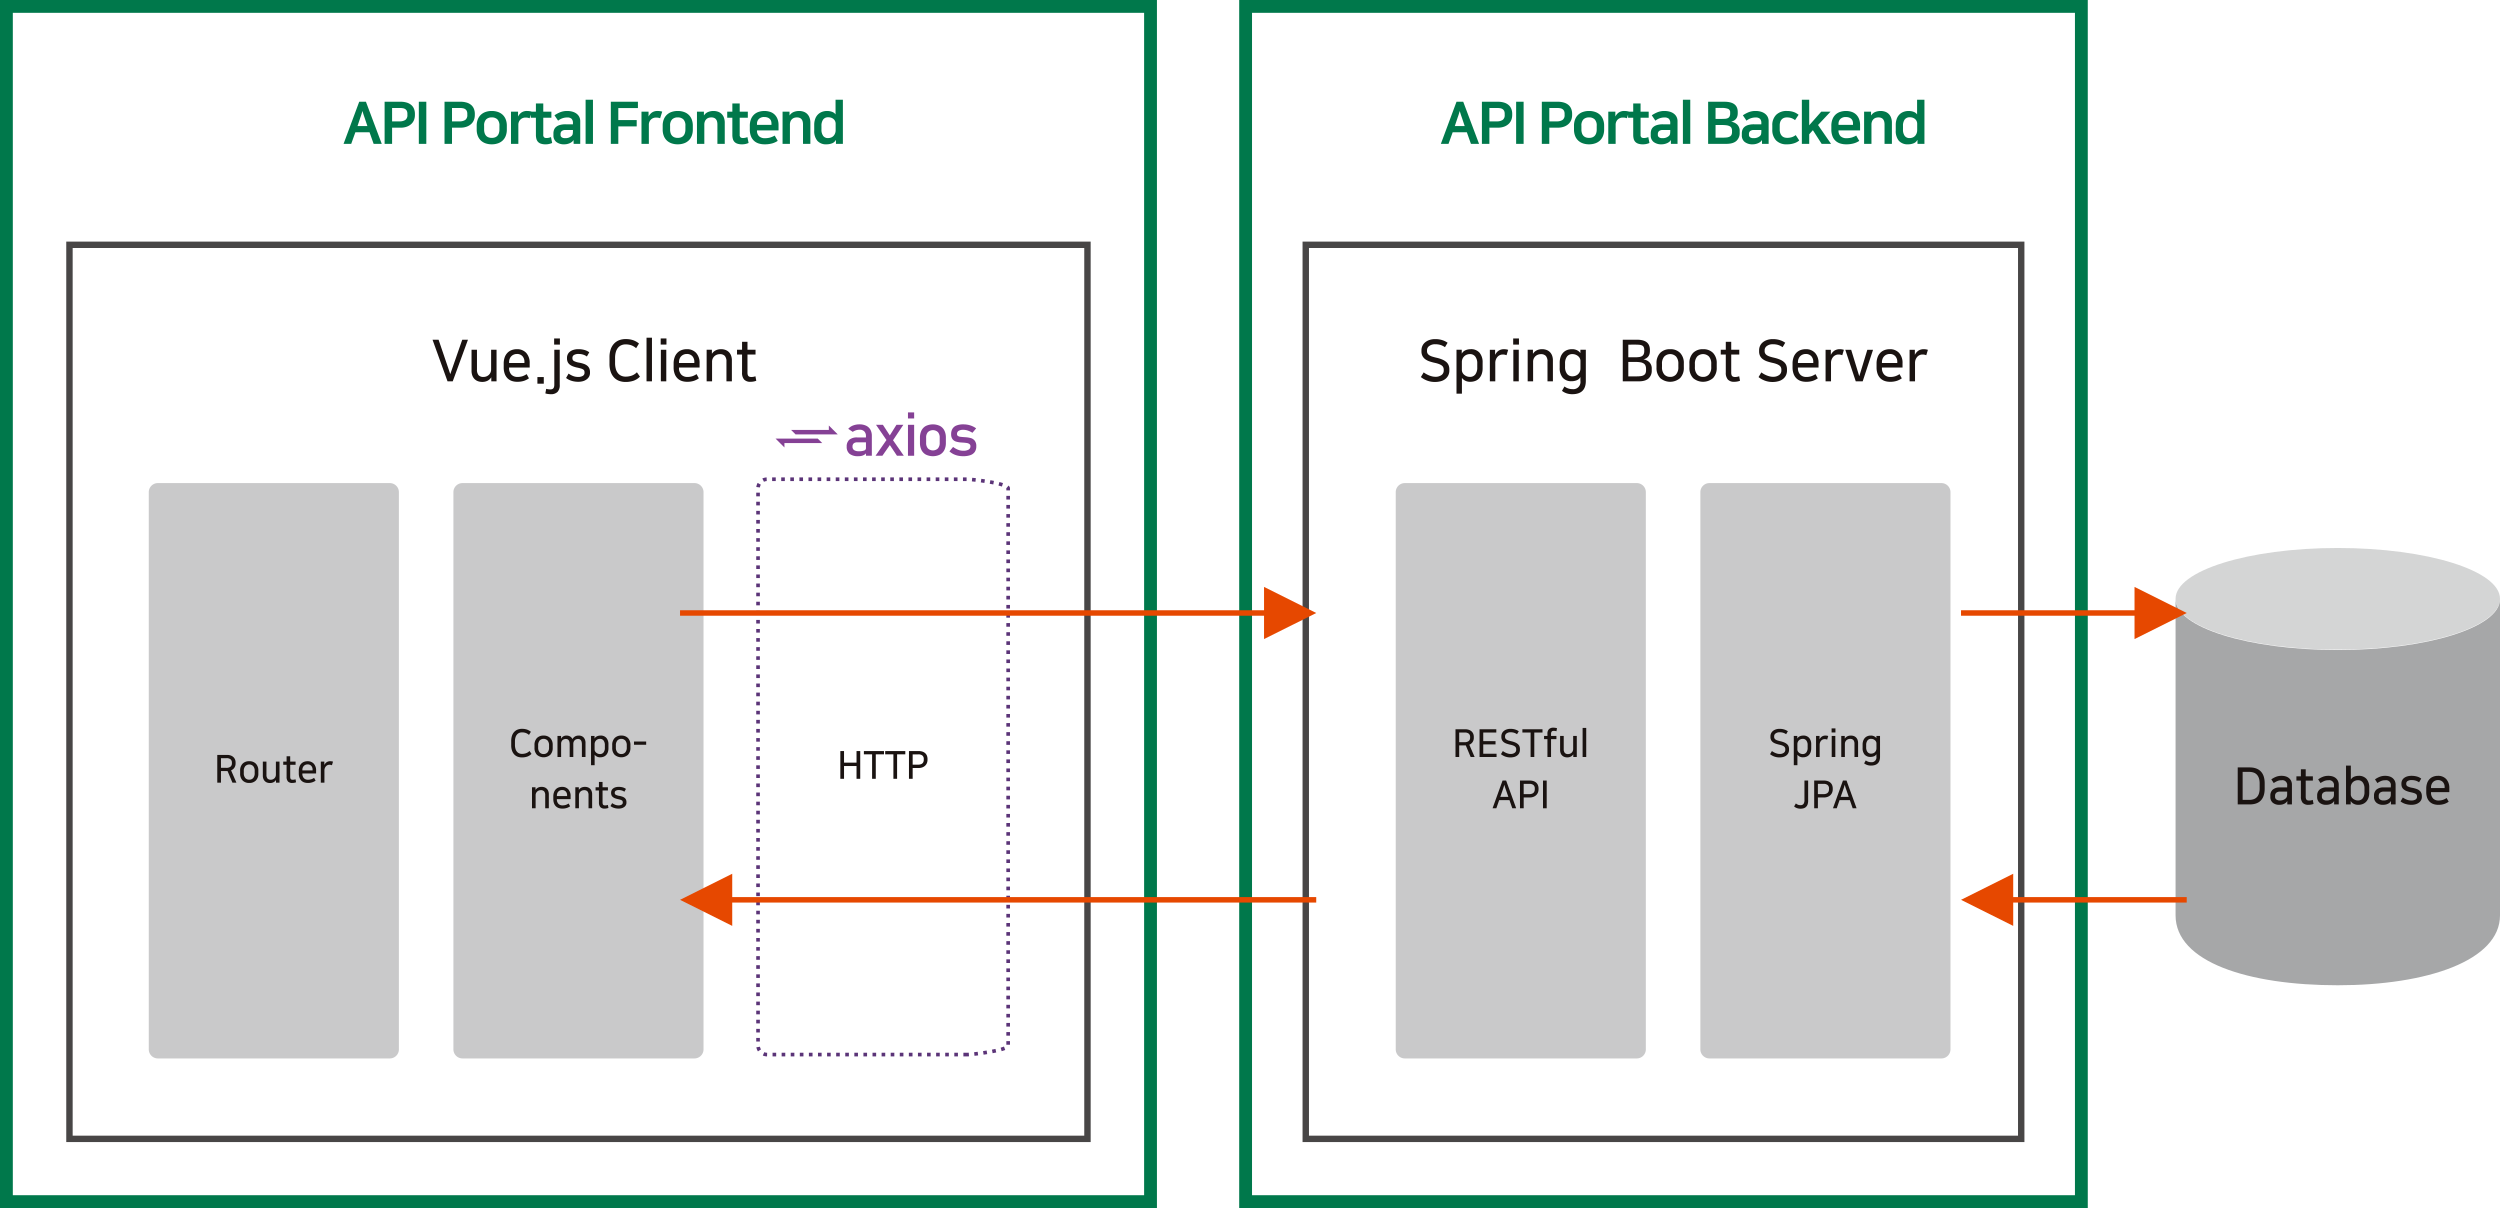 <svg xmlns="http://www.w3.org/2000/svg" xmlns:xlink="http://www.w3.org/1999/xlink" width="1370" height="662" viewBox="0 0 1370 662"><defs><clipPath id="a"><rect width="1370" height="662" fill="none"/></clipPath><clipPath id="b"><rect width="110" height="24" fill="none"/></clipPath></defs><path d="M155.292,390.639H28.185a4.979,4.979,0,0,1-4.978-4.979V80.327a4.979,4.979,0,0,1,4.978-4.979H155.292a4.979,4.979,0,0,1,4.978,4.979V385.661a4.979,4.979,0,0,1-4.978,4.979" transform="translate(58.321 189.385)" fill="#c9c9ca"/><path d="M202.812,390.639H75.705a4.979,4.979,0,0,1-4.978-4.979V80.327a4.979,4.979,0,0,1,4.978-4.979H202.812a4.979,4.979,0,0,1,4.978,4.979V385.661a4.979,4.979,0,0,1-4.978,4.979" transform="translate(177.742 189.385)" fill="#c9c9ca"/><path d="M349.8,390.639H222.7a4.979,4.979,0,0,1-4.978-4.979V80.327a4.979,4.979,0,0,1,4.978-4.979H349.8a4.979,4.979,0,0,1,4.978,4.979V385.661a4.979,4.979,0,0,1-4.978,4.979" transform="translate(547.141 189.385)" fill="#c9c9ca"/><path d="M397.323,390.639H270.216a4.979,4.979,0,0,1-4.978-4.979V80.327a4.979,4.979,0,0,1,4.978-4.979H397.323a4.979,4.979,0,0,1,4.978,4.979V385.661a4.979,4.979,0,0,1-4.978,4.979" transform="translate(666.562 189.385)" fill="#c9c9ca"/><path d="M281.307,127.443a3.632,3.632,0,0,0,2.361-.654,1.972,1.972,0,0,0,.787-1.56v-.337a2.248,2.248,0,0,0-.162-.885,1.751,1.751,0,0,0-.555-.675,4.268,4.268,0,0,0-1-.534,9.523,9.523,0,0,0-1.511-.432,18.138,18.138,0,0,1-1.943-.541,5.7,5.7,0,0,1-1.556-.776,3.424,3.424,0,0,1-1.029-1.18,3.614,3.614,0,0,1-.379-1.739v-.383a3.775,3.775,0,0,1,.306-1.5,3.68,3.68,0,0,1,.941-1.3,4.722,4.722,0,0,1,1.584-.913,6.346,6.346,0,0,1,2.22-.351,8.273,8.273,0,0,1,2.452.341,7.239,7.239,0,0,1,2.045.987l-.963,1.623a5.865,5.865,0,0,0-1.655-.822,6.555,6.555,0,0,0-1.862-.253,3.58,3.58,0,0,0-2.217.632,1.875,1.875,0,0,0-.829,1.539v.337a1.663,1.663,0,0,0,.225.9,2.016,2.016,0,0,0,.653.646,4.573,4.573,0,0,0,1.064.471c.422.134.906.267,1.451.394a12.144,12.144,0,0,1,2.28.727,5.32,5.32,0,0,1,1.461.935,3.087,3.087,0,0,1,.787,1.181,4.176,4.176,0,0,1,.235,1.434v.383a3.951,3.951,0,0,1-.4,1.831,3.78,3.78,0,0,1-1.093,1.318,4.713,4.713,0,0,1-1.665.8,8.492,8.492,0,0,1-4.992-.253,8.208,8.208,0,0,1-2.238-1.279l1.026-1.708a7.6,7.6,0,0,0,.938.615,10.159,10.159,0,0,0,1.085.513,7.568,7.568,0,0,0,1.114.351,4.93,4.93,0,0,0,1.033.123" transform="translate(693.887 285.723)" fill="#1a1311"/><path d="M281.734,116.372a2.826,2.826,0,0,1,1.384-1.265,4.683,4.683,0,0,1,1.89-.379,4.028,4.028,0,0,1,3.239,1.3,5.382,5.382,0,0,1,1.114,3.608v2.045a6.316,6.316,0,0,1-.327,2.119,4.524,4.524,0,0,1-.906,1.549,3.878,3.878,0,0,1-1.416.959,4.915,4.915,0,0,1-1.827.327,3.753,3.753,0,0,1-2-.464,3.683,3.683,0,0,1-1.092-.97v5.776h-1.985V114.939h1.922Zm.042,5.987a2.072,2.072,0,0,0,.218.9,2.388,2.388,0,0,0,.611.8,3.269,3.269,0,0,0,.931.573,3.05,3.05,0,0,0,1.184.221,2.352,2.352,0,0,0,1.974-.91,4.054,4.054,0,0,0,.706-2.547v-1.416a4.018,4.018,0,0,0-.717-2.547,2.366,2.366,0,0,0-1.964-.906,3.053,3.053,0,0,0-1.142.207,2.924,2.924,0,0,0-.931.59,2.8,2.8,0,0,0-.636.921,2.974,2.974,0,0,0-.235,1.212Z" transform="translate(703.188 288.365)" fill="#1a1311"/><path d="M289.374,116.941a3.525,3.525,0,0,0-.625-.2,3.7,3.7,0,0,0-.745-.07,2.558,2.558,0,0,0-1.05.218,2.514,2.514,0,0,0-.871.636,3.152,3.152,0,0,0-.59.977,3.365,3.365,0,0,0-.228,1.247v6.725h-1.981V114.939H285.2v1.834h.018a3.976,3.976,0,0,1,1.282-1.511,3.507,3.507,0,0,1,2.013-.534,4.676,4.676,0,0,1,1.451.232Z" transform="translate(711.908 288.365)" fill="#1a1311"/><path d="M287.816,115.847h-2.108v-2.235h2.108Zm-.063,13.428h-1.981V117.744h1.981Z" transform="translate(718.005 285.56)" fill="#1a1311"/><path d="M296.434,126.47h-1.981V119.3a3.108,3.108,0,0,0-.59-2.112,2.387,2.387,0,0,0-1.844-.65,2.9,2.9,0,0,0-1.012.179,2.758,2.758,0,0,0-.9.527,2.647,2.647,0,0,0-.653.875,2.7,2.7,0,0,0-.256,1.2v7.146h-1.981V114.939h1.922v1.455h.021a3.387,3.387,0,0,1,1.349-1.237,4.364,4.364,0,0,1,2-.429,4.637,4.637,0,0,1,1.532.249,3.549,3.549,0,0,1,1.251.759,3.642,3.642,0,0,1,.836,1.289,4.876,4.876,0,0,1,.306,1.813Z" transform="translate(721.795 288.365)" fill="#1a1311"/><path d="M300.094,126.322q0,4.849-4.989,4.849a6.235,6.235,0,0,1-2.087-.337,5.923,5.923,0,0,1-1.637-.885l.9-1.6a5.015,5.015,0,0,0,1.3.692,4.566,4.566,0,0,0,1.584.274,2.614,2.614,0,0,0,2.944-2.99v-1.416a2.634,2.634,0,0,1-1.331,1.17,4.878,4.878,0,0,1-1.88.348,4.08,4.08,0,0,1-3.243-1.272,5.365,5.365,0,0,1-1.11-3.636v-1.838a6.167,6.167,0,0,1,.327-2.087,4.509,4.509,0,0,1,.906-1.56,3.946,3.946,0,0,1,1.4-.966,4.613,4.613,0,0,1,1.8-.337,3.913,3.913,0,0,1,2.034.453,3.568,3.568,0,0,1,1.093.956v-1.2h1.985Zm-1.964-7.361a2.006,2.006,0,0,0-.218-.885,2.513,2.513,0,0,0-.611-.791,3.186,3.186,0,0,0-2.115-.766,2.359,2.359,0,0,0-1.974.906,4.055,4.055,0,0,0-.706,2.547v1.205a4.011,4.011,0,0,0,.717,2.547,2.361,2.361,0,0,0,1.964.906,3.2,3.2,0,0,0,1.142-.2,2.671,2.671,0,0,0,.931-.58,2.875,2.875,0,0,0,.636-.917,3,3,0,0,0,.235-1.216Z" transform="translate(730.161 288.365)" fill="#1a1311"/><path d="M287.549,132.769a5.837,5.837,0,0,1-.327,2.112,3.438,3.438,0,0,1-.9,1.356,3.257,3.257,0,0,1-1.345.727,6.515,6.515,0,0,1-1.7.211,5.847,5.847,0,0,1-1.75-.3,4.363,4.363,0,0,1-1.665-.949l.963-1.641a4.539,4.539,0,0,0,1.226.738,3.7,3.7,0,0,0,1.289.207,1.975,1.975,0,0,0,1.662-.661,3.688,3.688,0,0,0,.523-2.249V121.744h2.023Z" transform="translate(703.314 305.999)" fill="#1a1311"/><path d="M282.994,121.743h5.277a6.568,6.568,0,0,1,2.164.327,4.292,4.292,0,0,1,1.525.907,3.586,3.586,0,0,1,.9,1.384,4.856,4.856,0,0,1,.3,1.729v.443a4.816,4.816,0,0,1-.313,1.736,4.107,4.107,0,0,1-.934,1.423,4.4,4.4,0,0,1-1.525.97,5.657,5.657,0,0,1-2.111.358h-3.253v5.927h-2.024Zm2.024,1.813v5.65h2.9c2.129,0,3.19-.9,3.19-2.719v-.376a2.337,2.337,0,0,0-.766-1.929,3.412,3.412,0,0,0-2.2-.625Z" transform="translate(711.185 305.997)" fill="#1a1311"/><path d="M298.862,136.943h-2.125l-1.553-4.469h-5.645l-1.553,4.469H285.92l5.48-15.2h1.964Zm-8.709-6.261h4.416l-1.226-3.563c-.109-.309-.2-.58-.288-.812s-.154-.457-.221-.675-.141-.443-.218-.685-.162-.534-.253-.885c-.109.351-.2.65-.267.9s-.133.474-.2.685-.141.432-.214.664-.169.5-.277.812Z" transform="translate(718.538 305.999)" fill="#1a1311"/><path d="M229.065,128.946h-2.024v-15.2h5.333a5.98,5.98,0,0,1,2.006.316,4.437,4.437,0,0,1,1.475.864,3.737,3.737,0,0,1,.906,1.307,4.289,4.289,0,0,1,.316,1.665v.548a4.081,4.081,0,0,1-.643,2.28,3.894,3.894,0,0,1-1.83,1.476l2.923,6.746h-2.185l-2.659-6.349h-3.618Zm0-8.12h2.821a3.6,3.6,0,0,0,2.445-.661,2.292,2.292,0,0,0,.724-1.781v-.422a2.275,2.275,0,0,0-.713-1.771,3.278,3.278,0,0,0-2.252-.657h-3.025Z" transform="translate(570.571 285.889)" fill="#1a1311"/><path d="M239.974,113.744v1.792h-7.156v4.722h6.727v1.792h-6.727v5.1h7.3v1.792h-9.324v-15.2Z" transform="translate(580.004 285.891)" fill="#1a1311"/><path d="M239.331,127.443a3.632,3.632,0,0,0,2.361-.654,1.973,1.973,0,0,0,.787-1.56v-.337a2.251,2.251,0,0,0-.162-.885,1.75,1.75,0,0,0-.555-.675,4.27,4.27,0,0,0-1-.534,9.522,9.522,0,0,0-1.511-.432,18.139,18.139,0,0,1-1.943-.541,5.7,5.7,0,0,1-1.556-.776,3.424,3.424,0,0,1-1.029-1.18,3.616,3.616,0,0,1-.379-1.739v-.383a3.775,3.775,0,0,1,.306-1.5,3.678,3.678,0,0,1,.941-1.3,4.722,4.722,0,0,1,1.584-.913,6.347,6.347,0,0,1,2.22-.351,8.274,8.274,0,0,1,2.452.341,7.24,7.24,0,0,1,2.045.987l-.963,1.623a5.864,5.864,0,0,0-1.655-.822,6.556,6.556,0,0,0-1.862-.253,3.58,3.58,0,0,0-2.217.632,1.875,1.875,0,0,0-.829,1.539v.337a1.663,1.663,0,0,0,.225.9,2.016,2.016,0,0,0,.653.646,4.573,4.573,0,0,0,1.064.471c.422.134.906.267,1.451.394a12.141,12.141,0,0,1,2.28.727,5.318,5.318,0,0,1,1.461.935,3.086,3.086,0,0,1,.787,1.181,4.173,4.173,0,0,1,.235,1.434v.383a3.95,3.95,0,0,1-.4,1.831,3.78,3.78,0,0,1-1.093,1.318,4.713,4.713,0,0,1-1.665.8,8.492,8.492,0,0,1-4.992-.253,8.207,8.207,0,0,1-2.238-1.279l1.026-1.708a7.618,7.618,0,0,0,.938.615,10.172,10.172,0,0,0,1.086.513,7.563,7.563,0,0,0,1.114.351,4.929,4.929,0,0,0,1.033.123" transform="translate(588.398 285.723)" fill="#1a1311"/><path d="M241.973,128.943V115.536h-4.5v-1.792h11.017v1.792H244v13.407Z" transform="translate(596.795 285.892)" fill="#1a1311"/><path d="M242.7,119.78h-1.841v-1.75H242.7v-1.138a3.5,3.5,0,0,1,.826-2.572,3.3,3.3,0,0,1,2.424-.822,7.362,7.362,0,0,1,1.093.084,4.5,4.5,0,0,1,.91.211l-.306,1.665a5.447,5.447,0,0,0-1.511-.211,2.379,2.379,0,0,0-.555.063,1.041,1.041,0,0,0-.46.242,1.271,1.271,0,0,0-.316.517,2.747,2.747,0,0,0-.123.906v1.054h2.944v1.75h-2.944v9.781H242.7Z" transform="translate(605.291 285.273)" fill="#1a1311"/><path d="M243.36,114.788h1.981v7.167a3.157,3.157,0,0,0,.576,2.108,2.292,2.292,0,0,0,1.816.653,2.881,2.881,0,0,0,1-.179,2.8,2.8,0,0,0,.892-.527,2.6,2.6,0,0,0,.643-.875,2.793,2.793,0,0,0,.246-1.2v-7.146H252.5v11.531h-1.922v-1.455h-.021a3.5,3.5,0,0,1-1.331,1.233,4.2,4.2,0,0,1-1.985.432,4.473,4.473,0,0,1-1.521-.253,3.369,3.369,0,0,1-1.226-.759,3.648,3.648,0,0,1-.829-1.275,4.93,4.93,0,0,1-.306-1.823Z" transform="translate(611.581 288.516)" fill="#1a1311"/><rect width="1.981" height="15.937" transform="translate(867.272 398.898)" fill="#1a1311"/><path d="M245.765,136.943H243.64l-1.553-4.469h-5.646l-1.553,4.469h-2.066l5.477-15.2h1.964Zm-8.709-6.261h4.416l-1.23-3.563c-.109-.309-.2-.58-.285-.812s-.158-.457-.225-.675-.137-.443-.214-.685-.162-.534-.256-.885q-.163.527-.263.9c-.07.246-.137.474-.207.685s-.141.432-.211.664-.169.5-.281.812Z" transform="translate(585.101 305.999)" fill="#1a1311"/><path d="M237.1,121.743h5.277a6.59,6.59,0,0,1,2.168.327,4.291,4.291,0,0,1,1.525.907,3.627,3.627,0,0,1,.9,1.384,4.856,4.856,0,0,1,.3,1.729v.443a4.742,4.742,0,0,1-.313,1.736,4.149,4.149,0,0,1-.931,1.423,4.4,4.4,0,0,1-1.525.97,5.688,5.688,0,0,1-2.115.358h-3.253v5.927H237.1Zm2.023,1.813v5.65h2.905c2.129,0,3.186-.9,3.186-2.719v-.376a2.336,2.336,0,0,0-.762-1.929,3.423,3.423,0,0,0-2.2-.625Z" transform="translate(595.85 305.997)" fill="#1a1311"/><rect width="2.024" height="15.199" transform="translate(845.565 427.743)" fill="#1a1311"/><path d="M141.981,117.144v15.2h-2.024v-7h-6.847v7h-2.027v-15.2h2.027v6.345h6.847v-6.345Z" transform="translate(329.423 294.438)" fill="#1a1311"/><path d="M139.254,132.344V118.936h-4.5v-1.792h11.017v1.792h-4.5v13.407Z" transform="translate(338.655 294.438)" fill="#1a1311"/><path d="M142.577,132.344V118.936h-4.5v-1.792H149.1v1.792h-4.5v13.407Z" transform="translate(347.007 294.438)" fill="#1a1311"/><path d="M141.788,117.144h5.277a6.568,6.568,0,0,1,2.164.327,4.291,4.291,0,0,1,1.525.907,3.587,3.587,0,0,1,.9,1.384,4.856,4.856,0,0,1,.3,1.729v.443a4.816,4.816,0,0,1-.313,1.736,4.108,4.108,0,0,1-.935,1.423,4.4,4.4,0,0,1-1.525.97,5.657,5.657,0,0,1-2.111.358h-3.253v5.927h-2.024Zm2.024,1.813v5.65h2.9c2.129,0,3.19-.9,3.19-2.719v-.376a2.338,2.338,0,0,0-.766-1.929,3.413,3.413,0,0,0-2.2-.625Z" transform="translate(356.324 294.437)" fill="#1a1311"/><path d="M90.866,127.4a6.028,6.028,0,0,1-2.413,1.518,9.073,9.073,0,0,1-2.8.422,6.846,6.846,0,0,1-2.413-.408,4.863,4.863,0,0,1-1.858-1.258,5.852,5.852,0,0,1-1.208-2.087,9.04,9.04,0,0,1-.429-2.93v-2.3a8.967,8.967,0,0,1,.429-2.909,5.769,5.769,0,0,1,1.219-2.087,4.985,4.985,0,0,1,1.869-1.265,6.556,6.556,0,0,1,2.392-.422,8.3,8.3,0,0,1,2.677.39,7.117,7.117,0,0,1,2.189,1.233l-1.043,1.708a5.512,5.512,0,0,0-1.911-1.117,6.58,6.58,0,0,0-1.911-.274,3.943,3.943,0,0,0-1.542.3,3.213,3.213,0,0,0-1.226.906,4.2,4.2,0,0,0-.808,1.56,7.771,7.771,0,0,0-.288,2.256v1.75a7.771,7.771,0,0,0,.288,2.256,4.175,4.175,0,0,0,.808,1.56,3.212,3.212,0,0,0,1.226.906,3.943,3.943,0,0,0,1.542.3,6.992,6.992,0,0,0,2.125-.337,4.887,4.887,0,0,0,1.985-1.265Z" transform="translate(200.402 285.726)" fill="#1a1311"/><path d="M88.365,114.728a4.871,4.871,0,0,1,3.65,1.37,5.317,5.317,0,0,1,1.339,3.875v1.416a5.325,5.325,0,0,1-1.339,3.879,5.547,5.547,0,0,1-7.3,0,5.325,5.325,0,0,1-1.339-3.879v-1.416a5.309,5.309,0,0,1,1.339-3.886,4.892,4.892,0,0,1,3.65-1.36m0,10.119a2.8,2.8,0,0,0,2.157-.9,3.922,3.922,0,0,0,.829-2.73v-1.075a3.9,3.9,0,0,0-.829-2.73,3.045,3.045,0,0,0-4.314,0,3.9,3.9,0,0,0-.829,2.73v1.075a3.922,3.922,0,0,0,.829,2.73,2.8,2.8,0,0,0,2.157.9" transform="translate(209.53 288.365)" fill="#1a1311"/><path d="M102.317,126.47h-1.981v-6.915q0-2.972-2.108-2.972a2.956,2.956,0,0,0-.931.155,2.407,2.407,0,0,0-1.43,1.328,2.9,2.9,0,0,0-.235,1.216v7.189H93.646v-6.915q0-2.972-2.1-2.972a3.033,3.033,0,0,0-.931.148,2.389,2.389,0,0,0-.826.46,2.434,2.434,0,0,0-.6.815,2.685,2.685,0,0,0-.235,1.17v7.294H86.961V114.939h1.964v1.56h.021a2.858,2.858,0,0,1,1.075-1.265,3.321,3.321,0,0,1,1.908-.506,3.728,3.728,0,0,1,1.953.5,3.13,3.13,0,0,1,1.258,1.423,4.566,4.566,0,0,1,1.338-1.381,3.807,3.807,0,0,1,2.139-.538,3.482,3.482,0,0,1,2.719,1.086,4.452,4.452,0,0,1,.98,3.088Z" transform="translate(218.539 288.365)" fill="#1a1311"/><path d="M94.115,116.372a2.818,2.818,0,0,1,1.381-1.265,4.707,4.707,0,0,1,1.89-.379,4.036,4.036,0,0,1,3.243,1.3,5.4,5.4,0,0,1,1.114,3.608v2.045a6.316,6.316,0,0,1-.327,2.119,4.531,4.531,0,0,1-.91,1.549,3.835,3.835,0,0,1-1.412.959,4.915,4.915,0,0,1-1.827.327,3.753,3.753,0,0,1-2-.464,3.641,3.641,0,0,1-1.093-.97v5.776H92.193V114.939h1.922Zm.042,5.987a2.118,2.118,0,0,0,.214.9,2.4,2.4,0,0,0,.615.8,3.3,3.3,0,0,0,.927.573,3.081,3.081,0,0,0,1.187.221,2.352,2.352,0,0,0,1.974-.91,4.054,4.054,0,0,0,.706-2.547v-1.416a4.018,4.018,0,0,0-.717-2.547,2.366,2.366,0,0,0-1.964-.906,3.085,3.085,0,0,0-1.145.207,2.945,2.945,0,0,0-.927.59,2.8,2.8,0,0,0-.636.921,2.973,2.973,0,0,0-.235,1.212Z" transform="translate(231.688 288.365)" fill="#1a1311"/><path d="M100.488,114.728a4.871,4.871,0,0,1,3.65,1.37,5.317,5.317,0,0,1,1.338,3.875v1.416a5.325,5.325,0,0,1-1.338,3.879,5.547,5.547,0,0,1-7.3,0A5.325,5.325,0,0,1,95.5,121.39v-1.416a5.309,5.309,0,0,1,1.338-3.886,4.892,4.892,0,0,1,3.65-1.36m0,10.119a2.8,2.8,0,0,0,2.157-.9,3.922,3.922,0,0,0,.829-2.73v-1.075a3.9,3.9,0,0,0-.829-2.73,3.045,3.045,0,0,0-4.314,0,3.9,3.9,0,0,0-.829,2.73v1.075a3.922,3.922,0,0,0,.829,2.73,2.8,2.8,0,0,0,2.157.9" transform="translate(239.996 288.365)" fill="#1a1311"/><rect width="6.664" height="1.771" transform="translate(347.436 406.36)" fill="#1a1311"/><path d="M92.208,134.47H90.226V127.3a3.107,3.107,0,0,0-.594-2.112,2.373,2.373,0,0,0-1.841-.65,2.9,2.9,0,0,0-1.012.179,2.758,2.758,0,0,0-.9.527,2.6,2.6,0,0,0-.653.875,2.7,2.7,0,0,0-.256,1.2v7.146H82.986V122.939h1.922v1.455h.021a3.42,3.42,0,0,1,1.353-1.237,4.353,4.353,0,0,1,2-.429,4.637,4.637,0,0,1,1.532.249,3.5,3.5,0,0,1,1.247.759,3.6,3.6,0,0,1,.84,1.289,4.95,4.95,0,0,1,.306,1.813Z" transform="translate(208.55 308.473)" fill="#1a1311"/><path d="M95.531,133.37a6.916,6.916,0,0,1-1.757.9,7.624,7.624,0,0,1-2.557.372,6,6,0,0,1-1.932-.306,4.21,4.21,0,0,1-1.553-.952,4.394,4.394,0,0,1-1.043-1.655,6.826,6.826,0,0,1-.379-2.4v-1.307a6.779,6.779,0,0,1,.358-2.3,4.552,4.552,0,0,1,1-1.651,4.119,4.119,0,0,1,1.521-1,5.248,5.248,0,0,1,1.922-.337,4.466,4.466,0,0,1,3.415,1.349,5.368,5.368,0,0,1,1.268,3.816v1.535H88.273v.088a3.436,3.436,0,0,0,.84,2.5,2.924,2.924,0,0,0,2.185.854,5.89,5.89,0,0,0,1.894-.274,6.5,6.5,0,0,0,1.5-.759Zm-4.416-8.9a2.88,2.88,0,0,0-1.135.221,2.721,2.721,0,0,0-.9.611,2.79,2.79,0,0,0-.594.952,3.318,3.318,0,0,0-.214,1.212v.3h5.6v-.383a2.966,2.966,0,0,0-.738-2.115,2.612,2.612,0,0,0-2.023-.794" transform="translate(216.901 308.473)" fill="#1a1311"/><path d="M98.965,134.47H96.983V127.3a3.107,3.107,0,0,0-.594-2.112,2.373,2.373,0,0,0-1.841-.65,2.9,2.9,0,0,0-1.012.179,2.758,2.758,0,0,0-.9.527,2.6,2.6,0,0,0-.653.875,2.7,2.7,0,0,0-.256,1.2v7.146H89.743V122.939h1.922v1.455h.021a3.42,3.42,0,0,1,1.353-1.237,4.353,4.353,0,0,1,2-.429,4.636,4.636,0,0,1,1.532.249,3.5,3.5,0,0,1,1.247.759,3.6,3.6,0,0,1,.84,1.289,4.95,4.95,0,0,1,.306,1.813Z" transform="translate(225.531 308.473)" fill="#1a1311"/><path d="M94.745,126.619H92.9v-1.75h1.841V121.96h1.981v2.909h2.947v1.75H96.726v6.556a2.847,2.847,0,0,0,.105.854,1.038,1.038,0,0,0,.3.5,1.059,1.059,0,0,0,.46.232,2.465,2.465,0,0,0,.573.063,4.193,4.193,0,0,0,1.472-.274l.306,1.644a4.892,4.892,0,0,1-.92.263,5.827,5.827,0,0,1-1.163.116,3.056,3.056,0,0,1-2.354-.822,3.718,3.718,0,0,1-.755-2.572Z" transform="translate(233.475 306.542)" fill="#1a1311"/><path d="M99.642,132.868a3.13,3.13,0,0,0,1.718-.4,1.25,1.25,0,0,0,.615-1.1V131.2a1.569,1.569,0,0,0-.105-.608.975.975,0,0,0-.386-.443,3.119,3.119,0,0,0-.776-.348,12.742,12.742,0,0,0-1.289-.327,10.153,10.153,0,0,1-1.637-.467,4.4,4.4,0,0,1-1.2-.66,2.561,2.561,0,0,1-.745-.938,3.044,3.044,0,0,1-.256-1.307v-.253a2.878,2.878,0,0,1,.246-1.159,2.657,2.657,0,0,1,.755-1,3.966,3.966,0,0,1,1.3-.7,6,6,0,0,1,1.869-.26,8.431,8.431,0,0,1,2.136.26,5.57,5.57,0,0,1,1.83.875l-.878,1.542a4.392,4.392,0,0,0-1.317-.675,5.171,5.171,0,0,0-1.627-.256,3.1,3.1,0,0,0-1.788.394,1.187,1.187,0,0,0-.545,1v.19a1.093,1.093,0,0,0,.552,1,6.29,6.29,0,0,0,1.862.58,11.419,11.419,0,0,1,1.781.464,4.159,4.159,0,0,1,1.247.685,2.633,2.633,0,0,1,.734.98,3.474,3.474,0,0,1,.246,1.37v.274a2.748,2.748,0,0,1-.3,1.265,2.934,2.934,0,0,1-.847,1.019,4.3,4.3,0,0,1-1.338.689,5.9,5.9,0,0,1-1.771.253,8.075,8.075,0,0,1-2.554-.379,6.2,6.2,0,0,1-1.943-1.015l.92-1.6a7.874,7.874,0,0,0,1.613.875,4.909,4.909,0,0,0,1.883.351" transform="translate(239.31 308.473)" fill="#1a1311"/><path d="M35.916,132.946H33.892v-15.2h5.336a5.972,5.972,0,0,1,2,.316,4.4,4.4,0,0,1,1.475.864,3.738,3.738,0,0,1,.906,1.307,4.29,4.29,0,0,1,.32,1.665v.548a4.083,4.083,0,0,1-.646,2.28,3.9,3.9,0,0,1-1.827,1.476l2.923,6.746H42.193L39.534,126.6H35.916Zm0-8.12h2.821a3.6,3.6,0,0,0,2.445-.661,2.294,2.294,0,0,0,.727-1.781v-.422a2.278,2.278,0,0,0-.717-1.771,3.271,3.271,0,0,0-2.252-.657H35.916Z" transform="translate(85.173 295.943)" fill="#1a1311"/><path d="M42.448,118.728a4.871,4.871,0,0,1,3.65,1.37,5.317,5.317,0,0,1,1.338,3.875v1.416a5.325,5.325,0,0,1-1.338,3.879,4.871,4.871,0,0,1-3.65,1.37,4.871,4.871,0,0,1-3.65-1.37,5.325,5.325,0,0,1-1.338-3.879v-1.416a5.309,5.309,0,0,1,1.338-3.886,4.892,4.892,0,0,1,3.65-1.36m0,10.119a2.8,2.8,0,0,0,2.157-.9,3.922,3.922,0,0,0,.829-2.73v-1.075a3.9,3.9,0,0,0-.829-2.73,3.045,3.045,0,0,0-4.314,0,3.9,3.9,0,0,0-.829,2.73v1.075a3.922,3.922,0,0,0,.829,2.73,2.8,2.8,0,0,0,2.157.9" transform="translate(94.137 298.419)" fill="#1a1311"/><path d="M41,118.788h1.985v7.167a3.158,3.158,0,0,0,.573,2.108,2.3,2.3,0,0,0,1.82.654,2.909,2.909,0,0,0,1-.179,2.823,2.823,0,0,0,.889-.527,2.552,2.552,0,0,0,.643-.875,2.793,2.793,0,0,0,.246-1.2v-7.146h1.985v11.531H48.217v-1.455H48.2a3.451,3.451,0,0,1-1.331,1.233,4.19,4.19,0,0,1-1.981.432,4.493,4.493,0,0,1-1.525-.253,3.4,3.4,0,0,1-1.226-.759,3.648,3.648,0,0,1-.829-1.275A4.93,4.93,0,0,1,41,126.419Z" transform="translate(103.031 298.569)" fill="#1a1311"/><path d="M46.022,122.619H44.181v-1.75h1.841V117.96H48v2.909h2.947v1.75H48v6.556a2.849,2.849,0,0,0,.105.854,1.038,1.038,0,0,0,.3.5,1.058,1.058,0,0,0,.46.232,2.464,2.464,0,0,0,.573.063,4.192,4.192,0,0,0,1.472-.274l.306,1.644a4.9,4.9,0,0,1-.92.264,5.829,5.829,0,0,1-1.163.116,3.055,3.055,0,0,1-2.354-.822,3.718,3.718,0,0,1-.755-2.572Z" transform="translate(111.03 296.488)" fill="#1a1311"/><path d="M55.83,129.37a6.917,6.917,0,0,1-1.757.9,7.625,7.625,0,0,1-2.558.372,6,6,0,0,1-1.932-.306,4.21,4.21,0,0,1-1.553-.952,4.394,4.394,0,0,1-1.043-1.655,6.826,6.826,0,0,1-.379-2.4v-1.307a6.779,6.779,0,0,1,.358-2.3,4.552,4.552,0,0,1,1-1.651,4.119,4.119,0,0,1,1.521-1,5.248,5.248,0,0,1,1.922-.337,4.466,4.466,0,0,1,3.415,1.349,5.368,5.368,0,0,1,1.268,3.816v1.535H48.572v.088a3.436,3.436,0,0,0,.84,2.5,2.924,2.924,0,0,0,2.185.854,5.889,5.889,0,0,0,1.894-.274,6.5,6.5,0,0,0,1.5-.759Zm-4.416-8.9a2.88,2.88,0,0,0-1.135.221,2.722,2.722,0,0,0-.9.611,2.79,2.79,0,0,0-.594.952,3.318,3.318,0,0,0-.214,1.212v.3h5.6v-.383a2.966,2.966,0,0,0-.738-2.115,2.612,2.612,0,0,0-2.024-.794" transform="translate(117.129 298.419)" fill="#1a1311"/><path d="M56.135,120.942a3.623,3.623,0,0,0-.625-.2,3.724,3.724,0,0,0-.745-.07,2.575,2.575,0,0,0-1.054.218,2.535,2.535,0,0,0-.868.636,3.23,3.23,0,0,0-.594.977,3.364,3.364,0,0,0-.225,1.247v6.725H50.043V118.939h1.922v1.834h.018a4,4,0,0,1,1.279-1.511,3.524,3.524,0,0,1,2.013-.534,4.659,4.659,0,0,1,1.451.232Z" transform="translate(125.762 298.419)" fill="#1a1311"/><path d="M517.151,113.317c0,15.378-39.8,27.848-88.891,27.848s-88.895-12.469-88.895-27.848,39.8-27.848,88.895-27.848,88.891,12.469,88.891,27.848" transform="translate(852.849 214.823)" fill="#d4d5d5"/><path d="M339.365,93.461c0,15.378,39.8,27.848,88.891,27.848s88.895-12.469,88.895-27.848V266.706c0,24.738-39.8,38.307-88.895,38.307s-88.891-12.7-88.891-38.307Z" transform="translate(852.849 234.911)" fill="#a6a7a8"/><path d="M355.575,119.7q4.058,0,6.162,2.235t2.1,6.451v2.9q0,4.216-2.048,6.451t-6.211,2.235h-6.517V119.7Zm-3.819,17.792h3.573a7.488,7.488,0,0,0,2.371-.351,4.506,4.506,0,0,0,1.813-1.11,5.045,5.045,0,0,0,1.159-1.968,9.225,9.225,0,0,0,.407-2.923v-2.614a9.256,9.256,0,0,0-.407-2.923,5.183,5.183,0,0,0-1.159-1.982,4.421,4.421,0,0,0-1.813-1.124,7.591,7.591,0,0,0-2.371-.351h-3.573Z" transform="translate(877.208 300.849)" fill="#1a1311"/><path d="M359.056,136.888a5.261,5.261,0,0,1-3.583-1.152,3.99,3.99,0,0,1-1.324-3.176V131.8a4.261,4.261,0,0,1,1.282-3.2,5.813,5.813,0,0,1,4.145-1.237h3.787v-.9a2.639,2.639,0,0,0-3.081-3.036,5.643,5.643,0,0,0-2.273.422A12.574,12.574,0,0,0,356,124.97l-1.31-2.024a12.718,12.718,0,0,1,2.452-1.363,8.115,8.115,0,0,1,3.165-.576,7.71,7.71,0,0,1,2.291.323,5.1,5.1,0,0,1,1.785.956,4.4,4.4,0,0,1,1.173,1.546,4.878,4.878,0,0,1,.422,2.066v10.765h-2.536v-1.855h-.025a2.847,2.847,0,0,1-.587.773,4.3,4.3,0,0,1-.8.6,5.53,5.53,0,0,1-1.3.52,6.62,6.62,0,0,1-1.676.183m4.307-7.224h-3.731a3.242,3.242,0,0,0-2.224.618,2.218,2.218,0,0,0-.671,1.715v.394a1.81,1.81,0,0,0,.766,1.63,3.223,3.223,0,0,0,1.827.506,5.5,5.5,0,0,0,1.7-.239,4.167,4.167,0,0,0,1.321-.717,2.444,2.444,0,0,0,.78-.97,3.678,3.678,0,0,0,.228-1.419Z" transform="translate(890 304.147)" fill="#1a1311"/><path d="M360.67,126.2h-2.456v-2.333h2.456v-3.879h2.642v3.879h3.927V126.2h-3.927v8.741a4.042,4.042,0,0,0,.133,1.138,1.371,1.371,0,0,0,.4.661,1.454,1.454,0,0,0,.615.309,3.333,3.333,0,0,0,.762.084,5.575,5.575,0,0,0,1.96-.365l.411,2.192a6.383,6.383,0,0,1-1.226.351,7.916,7.916,0,0,1-1.553.155,4.071,4.071,0,0,1-3.137-1.1,4.95,4.95,0,0,1-1-3.429Z" transform="translate(900.218 301.576)" fill="#1a1311"/><path d="M366.358,136.888a5.26,5.26,0,0,1-3.583-1.152,3.99,3.99,0,0,1-1.324-3.176V131.8a4.261,4.261,0,0,1,1.282-3.2,5.813,5.813,0,0,1,4.145-1.237h3.787v-.9a2.639,2.639,0,0,0-3.081-3.036,5.643,5.643,0,0,0-2.273.422,12.574,12.574,0,0,0-2.006,1.124l-1.31-2.024a12.718,12.718,0,0,1,2.452-1.363,8.115,8.115,0,0,1,3.165-.576,7.711,7.711,0,0,1,2.291.323,5.1,5.1,0,0,1,1.785.956,4.4,4.4,0,0,1,1.173,1.546,4.878,4.878,0,0,1,.422,2.066v10.765h-2.536v-1.855h-.025a2.847,2.847,0,0,1-.587.773,4.3,4.3,0,0,1-.8.6,5.53,5.53,0,0,1-1.3.52,6.621,6.621,0,0,1-1.676.183m4.307-7.224h-3.731a3.242,3.242,0,0,0-2.224.618,2.218,2.218,0,0,0-.671,1.715v.394a1.81,1.81,0,0,0,.766,1.63,3.222,3.222,0,0,0,1.827.506,5.5,5.5,0,0,0,1.7-.239,4.167,4.167,0,0,0,1.321-.717,2.444,2.444,0,0,0,.78-.97,3.678,3.678,0,0,0,.228-1.419Z" transform="translate(908.35 304.147)" fill="#1a1311"/><path d="M368.6,127.06a3.741,3.741,0,0,1,1.865-1.6,6.563,6.563,0,0,1,2.385-.45,5.485,5.485,0,0,1,4.335,1.7,7.1,7.1,0,0,1,1.5,4.845v2.726a8.333,8.333,0,0,1-.436,2.8,5.947,5.947,0,0,1-1.215,2.066,5.2,5.2,0,0,1-1.865,1.293,6.2,6.2,0,0,1-2.4.45,5.2,5.2,0,0,1-2.695-.6,4.218,4.218,0,0,1-1.5-1.419h-.056v1.8h-2.561V119.415H368.6Zm-.028,8.123a2.706,2.706,0,0,0,.285,1.195,3.317,3.317,0,0,0,.815,1.068,4.553,4.553,0,0,0,1.244.759,4.076,4.076,0,0,0,1.581.3,3.144,3.144,0,0,0,2.631-1.209,5.433,5.433,0,0,0,.941-3.4v-1.883a5.35,5.35,0,0,0-.955-3.4,3.144,3.144,0,0,0-2.617-1.209,4.112,4.112,0,0,0-1.525.281,3.843,3.843,0,0,0-1.244.787,3.707,3.707,0,0,0-.843,1.223,3.966,3.966,0,0,0-.313,1.613Z" transform="translate(919.661 300.145)" fill="#1a1311"/><path d="M375.227,136.888a5.26,5.26,0,0,1-3.583-1.152,3.99,3.99,0,0,1-1.324-3.176V131.8a4.262,4.262,0,0,1,1.282-3.2,5.814,5.814,0,0,1,4.146-1.237h3.787v-.9a2.639,2.639,0,0,0-3.081-3.036,5.644,5.644,0,0,0-2.273.422,12.584,12.584,0,0,0-2.006,1.124l-1.31-2.024a12.72,12.72,0,0,1,2.452-1.363,8.115,8.115,0,0,1,3.165-.576,7.71,7.71,0,0,1,2.291.323,5.1,5.1,0,0,1,1.785.956,4.4,4.4,0,0,1,1.173,1.546,4.878,4.878,0,0,1,.422,2.066v10.765h-2.536v-1.855h-.025a2.852,2.852,0,0,1-.587.773,4.3,4.3,0,0,1-.8.6,5.529,5.529,0,0,1-1.3.52,6.618,6.618,0,0,1-1.676.183m4.307-7.224H375.8a3.242,3.242,0,0,0-2.224.618,2.218,2.218,0,0,0-.671,1.715v.394a1.81,1.81,0,0,0,.766,1.63,3.223,3.223,0,0,0,1.827.506,5.494,5.494,0,0,0,1.7-.239,4.165,4.165,0,0,0,1.321-.717,2.446,2.446,0,0,0,.78-.97,3.683,3.683,0,0,0,.228-1.419Z" transform="translate(930.639 304.147)" fill="#1a1311"/><path d="M380.354,134.528a4.171,4.171,0,0,0,2.287-.534,1.658,1.658,0,0,0,.822-1.462v-.225a2.232,2.232,0,0,0-.137-.815,1.326,1.326,0,0,0-.52-.59,4.261,4.261,0,0,0-1.036-.464q-.653-.211-1.718-.436a14.239,14.239,0,0,1-2.178-.618,5.918,5.918,0,0,1-1.609-.885,3.418,3.418,0,0,1-.994-1.251,4.028,4.028,0,0,1-.344-1.743v-.337a3.825,3.825,0,0,1,.33-1.546,3.535,3.535,0,0,1,1.008-1.335,5.237,5.237,0,0,1,1.728-.928,7.867,7.867,0,0,1,2.494-.351,11.036,11.036,0,0,1,2.853.351,7.267,7.267,0,0,1,2.438,1.166l-1.173,2.052a5.95,5.95,0,0,0-1.756-.9,6.865,6.865,0,0,0-2.168-.337,4.171,4.171,0,0,0-2.385.52,1.571,1.571,0,0,0-.724,1.335v.253a1.449,1.449,0,0,0,.738,1.335,8.425,8.425,0,0,0,2.48.773,15.267,15.267,0,0,1,2.371.618,5.444,5.444,0,0,1,1.662.914,3.538,3.538,0,0,1,.984,1.307,4.665,4.665,0,0,1,.327,1.827v.365a3.7,3.7,0,0,1-.4,1.686,3.987,3.987,0,0,1-1.131,1.363,5.73,5.73,0,0,1-1.785.913,7.693,7.693,0,0,1-2.361.337,10.789,10.789,0,0,1-3.4-.506,8.368,8.368,0,0,1-2.593-1.349l1.23-2.136a10.884,10.884,0,0,0,2.153,1.166,6.613,6.613,0,0,0,2.508.464" transform="translate(941.05 304.149)" fill="#1a1311"/><path d="M390.762,135.2a9.628,9.628,0,0,1-2.343,1.195,10.184,10.184,0,0,1-3.411.492,7.9,7.9,0,0,1-2.575-.408,5.479,5.479,0,0,1-2.069-1.265,5.866,5.866,0,0,1-1.395-2.206,9.214,9.214,0,0,1-.5-3.2v-1.743a9.05,9.05,0,0,1,.478-3.064,6.05,6.05,0,0,1,1.335-2.206,5.557,5.557,0,0,1,2.034-1.335,7.092,7.092,0,0,1,2.561-.45,5.955,5.955,0,0,1,4.553,1.8,7.154,7.154,0,0,1,1.686,5.088v2.052h-10.03v.112a4.566,4.566,0,0,0,1.117,3.331,3.912,3.912,0,0,0,2.916,1.138,7.726,7.726,0,0,0,2.522-.365,8.449,8.449,0,0,0,2-1.012Zm-5.888-11.861a3.84,3.84,0,0,0-1.514.3,3.606,3.606,0,0,0-1.2.815,3.681,3.681,0,0,0-.79,1.265,4.418,4.418,0,0,0-.288,1.616v.394h7.469v-.506a3.983,3.983,0,0,0-.98-2.825,3.509,3.509,0,0,0-2.7-1.054" transform="translate(951.113 304.149)" fill="#1a1311"/><path d="M70.783,52.988l6.408,18.846,6.562-18.846h3.13l-8.344,22.8H75.687l-8.217-22.8Z" transform="translate(169.557 133.182)" fill="#1a1311"/><path d="M73.555,54.553h2.976V65.308a4.753,4.753,0,0,0,.857,3.162,3.461,3.461,0,0,0,2.73.977,4.364,4.364,0,0,0,1.5-.267,4.169,4.169,0,0,0,1.331-.791,3.859,3.859,0,0,0,.97-1.314,4.21,4.21,0,0,0,.365-1.8V54.553h2.976v17.3H84.382V69.671h-.032a5.271,5.271,0,0,1-2,1.848,6.294,6.294,0,0,1-2.972.65,6.649,6.649,0,0,1-2.287-.383,5.028,5.028,0,0,1-1.841-1.138,5.409,5.409,0,0,1-1.24-1.911A7.313,7.313,0,0,1,73.555,66Z" transform="translate(184.849 137.117)" fill="#1a1311"/><path d="M92.4,70.432a10.884,10.884,0,0,1-2.635,1.346,11.512,11.512,0,0,1-3.836.552,8.887,8.887,0,0,1-2.9-.457,6.251,6.251,0,0,1-2.329-1.423,6.606,6.606,0,0,1-1.563-2.48,10.29,10.29,0,0,1-.569-3.608V62.4a10.137,10.137,0,0,1,.538-3.45,6.817,6.817,0,0,1,1.5-2.481,6.269,6.269,0,0,1,2.283-1.5,8.062,8.062,0,0,1,2.884-.506A6.694,6.694,0,0,1,90.9,56.487a8.051,8.051,0,0,1,1.9,5.723v2.308H81.518v.126a5.149,5.149,0,0,0,1.258,3.749,4.4,4.4,0,0,0,3.281,1.279,8.664,8.664,0,0,0,2.839-.411,9.612,9.612,0,0,0,2.252-1.135ZM85.783,57.088a4.261,4.261,0,0,0-1.7.334,3.985,3.985,0,0,0-2.238,2.34,5.039,5.039,0,0,0-.323,1.816v.443h8.4v-.569a4.459,4.459,0,0,0-1.1-3.176,3.938,3.938,0,0,0-3.035-1.188" transform="translate(197.462 136.891)" fill="#1a1311"/><rect width="3.496" height="3.633" transform="translate(294.497 206.63)" fill="#1a1311"/><path d="M92.949,78.244a5.232,5.232,0,0,1-1.24,3.858,4.945,4.945,0,0,1-3.633,1.237,11.125,11.125,0,0,1-1.644-.13,7.255,7.255,0,0,1-1.363-.313l.46-2.5a8.344,8.344,0,0,0,2.269.313,3.342,3.342,0,0,0,.826-.095,1.511,1.511,0,0,0,.692-.362,1.928,1.928,0,0,0,.474-.776,4.071,4.071,0,0,0,.186-1.36V58.987h2.972Zm.095-22.1H89.885V52.789h3.158Z" transform="translate(213.785 132.683)" fill="#1a1311"/><path d="M94.924,69.673a4.684,4.684,0,0,0,2.575-.6,1.862,1.862,0,0,0,.92-1.644v-.253a2.557,2.557,0,0,0-.151-.917,1.523,1.523,0,0,0-.583-.664,4.824,4.824,0,0,0-1.166-.524q-.738-.232-1.932-.488a15.725,15.725,0,0,1-2.452-.692,6.822,6.822,0,0,1-1.813-1A3.825,3.825,0,0,1,89.2,61.483a4.581,4.581,0,0,1-.383-1.961v-.379A4.347,4.347,0,0,1,89.19,57.4a4.1,4.1,0,0,1,1.131-1.5,5.835,5.835,0,0,1,1.95-1.043,8.857,8.857,0,0,1,2.8-.4,12.455,12.455,0,0,1,3.207.4,8.1,8.1,0,0,1,2.744,1.311l-1.317,2.308a6.762,6.762,0,0,0-1.978-1.012,7.734,7.734,0,0,0-2.438-.379,4.707,4.707,0,0,0-2.684.587,1.776,1.776,0,0,0-.815,1.5v.285a1.632,1.632,0,0,0,.829,1.5,9.478,9.478,0,0,0,2.793.871,16.969,16.969,0,0,1,2.666.692,6.188,6.188,0,0,1,1.872,1.029,3.976,3.976,0,0,1,1.1,1.469,5.167,5.167,0,0,1,.369,2.055v.411a4.143,4.143,0,0,1-.446,1.9,4.484,4.484,0,0,1-1.272,1.532A6.334,6.334,0,0,1,97.7,71.95a8.65,8.65,0,0,1-2.652.379,12.131,12.131,0,0,1-3.833-.569A9.411,9.411,0,0,1,88.3,70.242l1.381-2.4A12.611,12.611,0,0,0,92.1,69.153a7.438,7.438,0,0,0,2.821.52" transform="translate(221.899 136.891)" fill="#1a1311"/><path d="M111.757,73.471a9.084,9.084,0,0,1-3.618,2.277,13.524,13.524,0,0,1-4.2.632,10.052,10.052,0,0,1-3.618-.618,7.212,7.212,0,0,1-2.793-1.88,8.838,8.838,0,0,1-1.809-3.127,13.543,13.543,0,0,1-.643-4.4v-3.45a13.417,13.417,0,0,1,.643-4.364,8.679,8.679,0,0,1,1.827-3.13,7.519,7.519,0,0,1,2.8-1.9,9.829,9.829,0,0,1,3.59-.629,12.373,12.373,0,0,1,4.015.583,10.717,10.717,0,0,1,3.285,1.848l-1.567,2.561a8.282,8.282,0,0,0-2.867-1.676,9.887,9.887,0,0,0-2.867-.411,5.923,5.923,0,0,0-2.315.443,4.925,4.925,0,0,0-1.841,1.36,6.407,6.407,0,0,0-1.212,2.34,11.847,11.847,0,0,0-.429,3.383v2.625a11.847,11.847,0,0,0,.429,3.383,6.407,6.407,0,0,0,1.212,2.34,4.851,4.851,0,0,0,1.841,1.36,5.923,5.923,0,0,0,2.315.443,10.516,10.516,0,0,0,3.19-.506,7.3,7.3,0,0,0,2.972-1.9Z" transform="translate(238.925 132.935)" fill="#1a1311"/><rect width="2.976" height="23.909" transform="translate(354.3 185.061)" fill="#1a1311"/><path d="M106.219,56.141h-3.158V52.789h3.158Zm-.095,20.146h-2.976v-17.3h2.976Z" transform="translate(259 132.683)" fill="#1a1311"/><path d="M118.908,70.432a10.884,10.884,0,0,1-2.635,1.346,11.512,11.512,0,0,1-3.836.552,8.887,8.887,0,0,1-2.9-.457,6.251,6.251,0,0,1-2.329-1.423,6.607,6.607,0,0,1-1.563-2.48,10.29,10.29,0,0,1-.569-3.608V62.4a10.136,10.136,0,0,1,.538-3.45,6.816,6.816,0,0,1,1.5-2.481,6.269,6.269,0,0,1,2.283-1.5,8.062,8.062,0,0,1,2.884-.506,6.694,6.694,0,0,1,5.122,2.024,8.051,8.051,0,0,1,1.9,5.723v2.308H108.021v.126a5.149,5.149,0,0,0,1.258,3.749,4.4,4.4,0,0,0,3.281,1.279,8.664,8.664,0,0,0,2.839-.411,9.612,9.612,0,0,0,2.252-1.135Zm-6.622-13.344a4.261,4.261,0,0,0-1.7.334,3.985,3.985,0,0,0-2.238,2.34,5.039,5.039,0,0,0-.323,1.816v.443h8.4v-.569a4.459,4.459,0,0,0-1.1-3.176,3.938,3.938,0,0,0-3.035-1.188" transform="translate(264.066 136.891)" fill="#1a1311"/><path d="M124.059,72.08h-2.976V61.325a4.617,4.617,0,0,0-.889-3.159,3.554,3.554,0,0,0-2.761-.98,4.488,4.488,0,0,0-1.518.267,4.211,4.211,0,0,0-1.349.791,4.066,4.066,0,0,0-1.363,3.113V72.08h-2.976v-17.3h2.881v2.182h.032a5.2,5.2,0,0,1,2.024-1.848,6.493,6.493,0,0,1,3.007-.65,6.773,6.773,0,0,1,2.3.383,5.141,5.141,0,0,1,1.869,1.138,5.242,5.242,0,0,1,1.258,1.929,7.319,7.319,0,0,1,.46,2.716Z" transform="translate(277.011 136.891)" fill="#1a1311"/><path d="M117.728,60.3h-2.761V57.672h2.761v-4.36H120.7v4.36h4.416V60.3H120.7v9.838a4.29,4.29,0,0,0,.155,1.279,1.579,1.579,0,0,0,.443.741,1.619,1.619,0,0,0,.692.351,3.887,3.887,0,0,0,.857.091,6.308,6.308,0,0,0,2.21-.408l.46,2.463a7.366,7.366,0,0,1-1.381.4,9.063,9.063,0,0,1-1.75.172,4.564,4.564,0,0,1-3.527-1.233,5.558,5.558,0,0,1-1.135-3.854Z" transform="translate(288.92 133.998)" fill="#1a1311"/><path d="M626.975,654.973H7.026V7.027H626.975ZM634,0H0V662H634Z" fill="#00784b"/><path d="M568.2,527.619H13.848V41.2H568.2Zm3.513-489.935H10.335V531.133H571.717Z" transform="translate(25.973 94.717)" fill="#484646"/><path d="M229.436,73.538a5.465,5.465,0,0,0,3.541-.98,2.963,2.963,0,0,0,1.184-2.34v-.509a3.329,3.329,0,0,0-.249-1.328,2.585,2.585,0,0,0-.826-1.012,6.417,6.417,0,0,0-1.5-.8,14.6,14.6,0,0,0-2.269-.65,26.965,26.965,0,0,1-2.912-.8,8.732,8.732,0,0,1-2.333-1.17,5.209,5.209,0,0,1-1.549-1.771,5.505,5.505,0,0,1-.566-2.611v-.569a5.723,5.723,0,0,1,.46-2.259,5.449,5.449,0,0,1,1.409-1.946,7.339,7.339,0,0,1,2.378-1.374,9.672,9.672,0,0,1,3.327-.52,12.53,12.53,0,0,1,3.678.506,10.869,10.869,0,0,1,3.067,1.483l-1.44,2.438a8.914,8.914,0,0,0-2.484-1.237,9.74,9.74,0,0,0-2.789-.376,5.359,5.359,0,0,0-3.327.945,2.833,2.833,0,0,0-1.244,2.312v.5a2.534,2.534,0,0,0,.337,1.346,3.023,3.023,0,0,0,.98.963,6.758,6.758,0,0,0,1.595.713c.636.2,1.36.4,2.182.587A18.33,18.33,0,0,1,233.5,64.16a7.887,7.887,0,0,1,2.2,1.405,4.684,4.684,0,0,1,1.18,1.771,6.339,6.339,0,0,1,.355,2.154v.569a6,6,0,0,1-.6,2.751,5.823,5.823,0,0,1-1.641,1.975,7.05,7.05,0,0,1-2.5,1.2,11.939,11.939,0,0,1-3.141.4A11.811,11.811,0,0,1,225,75.607a12.282,12.282,0,0,1-3.359-1.911l1.535-2.565a11.119,11.119,0,0,0,1.409.917,13.749,13.749,0,0,0,1.627.776,10.8,10.8,0,0,0,1.672.52,7.117,7.117,0,0,0,1.549.193" transform="translate(557.007 132.935)" fill="#1a1311"/><path d="M230.077,56.929a4.233,4.233,0,0,1,2.069-1.9,7.236,7.236,0,0,1,2.839-.569,6.043,6.043,0,0,1,4.862,1.964,8.075,8.075,0,0,1,1.669,5.407V64.9a9.442,9.442,0,0,1-.488,3.176A6.655,6.655,0,0,1,239.66,70.4a5.578,5.578,0,0,1-2.115,1.437,7.359,7.359,0,0,1-2.744.492,5.6,5.6,0,0,1-2.99-.692,5.4,5.4,0,0,1-1.641-1.455v8.664H227.2V54.779h2.881Zm.067,8.98a3.069,3.069,0,0,0,.32,1.346,3.6,3.6,0,0,0,.92,1.2,5,5,0,0,0,1.395.854,4.554,4.554,0,0,0,1.778.33,3.547,3.547,0,0,0,2.962-1.356,6.119,6.119,0,0,0,1.054-3.826V62.337a6.022,6.022,0,0,0-1.072-3.823,3.547,3.547,0,0,0-2.944-1.36,4.54,4.54,0,0,0-1.718.316,4.143,4.143,0,0,0-1.395.885,4.071,4.071,0,0,0-.949,1.374,4.427,4.427,0,0,0-.351,1.82Z" transform="translate(570.96 136.891)" fill="#1a1311"/><path d="M241.54,57.784a5.238,5.238,0,0,0-.938-.3,5.45,5.45,0,0,0-1.117-.109,3.812,3.812,0,0,0-1.581.334,3.768,3.768,0,0,0-1.3.945,4.845,4.845,0,0,0-.889,1.472,4.964,4.964,0,0,0-.337,1.866V72.077H232.4V54.78h2.884v2.751h.032a5.889,5.889,0,0,1,1.915-2.263,5.266,5.266,0,0,1,3.021-.8,7.025,7.025,0,0,1,2.178.348Z" transform="translate(584.036 136.894)" fill="#1a1311"/><path d="M239.2,56.142H236.04V52.79H239.2ZM239.1,76.285h-2.976v-17.3H239.1Z" transform="translate(593.186 132.686)" fill="#1a1311"/><path d="M252.135,72.08h-2.976V61.325a4.616,4.616,0,0,0-.892-3.159,3.545,3.545,0,0,0-2.758-.98,4.473,4.473,0,0,0-1.518.267,4.137,4.137,0,0,0-1.349.791,4.063,4.063,0,0,0-.98,1.314,4.016,4.016,0,0,0-.386,1.8V72.08H238.3v-17.3h2.884v2.182h.032a5.175,5.175,0,0,1,2.023-1.848,6.489,6.489,0,0,1,3-.65,6.793,6.793,0,0,1,2.3.383,5.171,5.171,0,0,1,1.869,1.138,5.331,5.331,0,0,1,1.258,1.929,7.391,7.391,0,0,1,.46,2.716Z" transform="translate(598.865 136.891)" fill="#1a1311"/><path d="M257.614,71.858q0,7.273-7.483,7.273a9.141,9.141,0,0,1-3.13-.509,8.5,8.5,0,0,1-2.452-1.328l1.353-2.4a7.321,7.321,0,0,0,1.946,1.044,6.846,6.846,0,0,0,2.375.411,3.919,3.919,0,0,0,4.416-4.49V69.74a3.956,3.956,0,0,1-1.992,1.753,7.439,7.439,0,0,1-2.821.523,6.126,6.126,0,0,1-4.862-1.911,8.051,8.051,0,0,1-1.669-5.456V61.9a9.383,9.383,0,0,1,.488-3.13,6.639,6.639,0,0,1,1.367-2.34,5.746,5.746,0,0,1,2.1-1.455,6.991,6.991,0,0,1,2.7-.509,5.853,5.853,0,0,1,3.049.682,5.2,5.2,0,0,1,1.641,1.441V54.779h2.976ZM254.67,60.822a2.98,2.98,0,0,0-.323-1.328,3.653,3.653,0,0,0-.92-1.188,4.813,4.813,0,0,0-3.172-1.152,3.545,3.545,0,0,0-2.962,1.36,6.12,6.12,0,0,0-1.054,3.826v1.8a6.043,6.043,0,0,0,1.071,3.83,3.543,3.543,0,0,0,2.944,1.36,4.748,4.748,0,0,0,1.718-.3,4.06,4.06,0,0,0,2.343-2.245,4.424,4.424,0,0,0,.355-1.816Z" transform="translate(611.418 136.891)" fill="#1a1311"/><path d="M253.133,52.988h7.848q7.024,0,7.023,5.565v.664a5.69,5.69,0,0,1-.183,1.472,4.106,4.106,0,0,1-.6,1.311,4.027,4.027,0,0,1-1.1,1.058,5.465,5.465,0,0,1-1.676.713,5.794,5.794,0,0,1,3.3,1.581,4.9,4.9,0,0,1,1.272,3.636v.791a5.689,5.689,0,0,1-1.732,4.409q-1.729,1.6-5.35,1.6h-8.8Zm3.035,2.688V62.6h3.924a14.884,14.884,0,0,0,2.041-.126,3.887,3.887,0,0,0,1.518-.506,2.469,2.469,0,0,0,.934-1.043,4.012,4.012,0,0,0,.323-1.739v-.569a3.633,3.633,0,0,0-.292-1.6,1.868,1.868,0,0,0-.92-.885,4.638,4.638,0,0,0-1.581-.383c-.632-.049-1.377-.077-2.238-.077Zm0,17.392h4.63a16.265,16.265,0,0,0,2.255-.141,4.369,4.369,0,0,0,1.595-.52,2.38,2.38,0,0,0,.934-1.029,3.91,3.91,0,0,0,.309-1.662v-.7a4.952,4.952,0,0,0-.281-1.771,2.524,2.524,0,0,0-.948-1.2,4.511,4.511,0,0,0-1.778-.678,15.473,15.473,0,0,0-2.761-.207h-3.956Z" transform="translate(636.142 133.184)" fill="#1a1311"/><path d="M265.88,54.464a7.306,7.306,0,0,1,5.477,2.055,8,8,0,0,1,2.009,5.818v2.119a8,8,0,0,1-2.009,5.818,8.32,8.32,0,0,1-10.95,0,7.98,7.98,0,0,1-2.009-5.818V62.338a7.96,7.96,0,0,1,2.009-5.832,7.322,7.322,0,0,1,5.473-2.041m0,15.178a4.2,4.2,0,0,0,3.239-1.346,5.869,5.869,0,0,0,1.24-4.093V62.591a5.885,5.885,0,0,0-1.24-4.1,4.575,4.575,0,0,0-6.475,0,5.885,5.885,0,0,0-1.24,4.1V64.2a5.869,5.869,0,0,0,1.24,4.093,4.194,4.194,0,0,0,3.236,1.346" transform="translate(649.371 136.894)" fill="#1a1311"/><path d="M271.013,54.464a7.316,7.316,0,0,1,5.477,2.055,7.994,7.994,0,0,1,2.006,5.818v2.119a7.994,7.994,0,0,1-2.006,5.818,8.325,8.325,0,0,1-10.954,0,7.993,7.993,0,0,1-2.006-5.818V62.338a7.973,7.973,0,0,1,2.006-5.832,7.33,7.33,0,0,1,5.477-2.041m0,15.178a4.189,4.189,0,0,0,3.236-1.346,5.868,5.868,0,0,0,1.24-4.093V62.591a5.884,5.884,0,0,0-1.24-4.1,4.571,4.571,0,0,0-6.471,0,5.867,5.867,0,0,0-1.24,4.1V64.2a5.851,5.851,0,0,0,1.24,4.093,4.184,4.184,0,0,0,3.235,1.346" transform="translate(662.27 136.894)" fill="#1a1311"/><path d="M271.177,60.3h-2.758V57.672h2.758v-4.36h2.979v4.36h4.412V60.3h-4.412v9.838a4.3,4.3,0,0,0,.151,1.279,1.554,1.554,0,0,0,.446.741,1.606,1.606,0,0,0,.689.351,3.887,3.887,0,0,0,.857.091,6.293,6.293,0,0,0,2.21-.408l.46,2.463a7.367,7.367,0,0,1-1.381.4,9.063,9.063,0,0,1-1.75.172,4.564,4.564,0,0,1-3.527-1.233,5.558,5.558,0,0,1-1.135-3.854Z" transform="translate(674.557 133.998)" fill="#1a1311"/><path d="M282.1,73.538a5.465,5.465,0,0,0,3.541-.98,2.963,2.963,0,0,0,1.184-2.34v-.509a3.327,3.327,0,0,0-.249-1.328,2.585,2.585,0,0,0-.826-1.012,6.417,6.417,0,0,0-1.5-.8,14.594,14.594,0,0,0-2.269-.65,26.971,26.971,0,0,1-2.912-.8,8.732,8.732,0,0,1-2.333-1.17,5.208,5.208,0,0,1-1.549-1.771,5.505,5.505,0,0,1-.566-2.611v-.569a5.723,5.723,0,0,1,.46-2.259,5.451,5.451,0,0,1,1.409-1.946,7.338,7.338,0,0,1,2.378-1.374,9.672,9.672,0,0,1,3.327-.52,12.53,12.53,0,0,1,3.678.506,10.869,10.869,0,0,1,3.067,1.483l-1.44,2.438a8.917,8.917,0,0,0-2.484-1.237,9.741,9.741,0,0,0-2.789-.376,5.359,5.359,0,0,0-3.327.945,2.832,2.832,0,0,0-1.244,2.312v.5a2.533,2.533,0,0,0,.337,1.346,3.024,3.024,0,0,0,.98.963,6.756,6.756,0,0,0,1.595.713c.636.2,1.36.4,2.182.587a18.33,18.33,0,0,1,3.415,1.089,7.886,7.886,0,0,1,2.2,1.405,4.683,4.683,0,0,1,1.18,1.771,6.339,6.339,0,0,1,.355,2.154v.569a6,6,0,0,1-.6,2.751,5.823,5.823,0,0,1-1.641,1.975,7.051,7.051,0,0,1-2.5,1.2,11.939,11.939,0,0,1-3.141.4,11.812,11.812,0,0,1-4.342-.776,12.281,12.281,0,0,1-3.358-1.911l1.535-2.565a11.114,11.114,0,0,0,1.409.917,13.748,13.748,0,0,0,1.627.776,10.806,10.806,0,0,0,1.672.52,7.117,7.117,0,0,0,1.549.193" transform="translate(689.366 132.935)" fill="#1a1311"/><path d="M293.454,70.433a10.979,10.979,0,0,1-2.638,1.346,11.5,11.5,0,0,1-3.833.552,8.856,8.856,0,0,1-2.9-.457,6.224,6.224,0,0,1-2.329-1.423,6.612,6.612,0,0,1-1.567-2.48,10.289,10.289,0,0,1-.569-3.608V62.4a10.049,10.049,0,0,1,.541-3.45,6.809,6.809,0,0,1,1.5-2.481,6.252,6.252,0,0,1,2.287-1.5,8.042,8.042,0,0,1,2.881-.506,6.694,6.694,0,0,1,5.122,2.024,8.051,8.051,0,0,1,1.9,5.723V64.52H282.563v.126a5.134,5.134,0,0,0,1.261,3.749,4.382,4.382,0,0,0,3.278,1.279,8.664,8.664,0,0,0,2.839-.411,9.611,9.611,0,0,0,2.252-1.135Zm-6.626-13.344a4.232,4.232,0,0,0-1.7.334,4.072,4.072,0,0,0-1.349.914,4.132,4.132,0,0,0-.892,1.426,5.038,5.038,0,0,0-.323,1.816v.443h8.407v-.569a4.461,4.461,0,0,0-1.107-3.176,3.938,3.938,0,0,0-3.035-1.188" transform="translate(702.703 136.894)" fill="#1a1311"/><path d="M293.911,57.784a5.24,5.24,0,0,0-.938-.3,5.451,5.451,0,0,0-1.117-.109,3.812,3.812,0,0,0-1.581.334,3.768,3.768,0,0,0-1.3.945,4.843,4.843,0,0,0-.889,1.472,4.964,4.964,0,0,0-.337,1.866V72.077H284.77V54.78h2.884v2.751h.032a5.889,5.889,0,0,1,1.915-2.263,5.267,5.267,0,0,1,3.021-.8,7.025,7.025,0,0,1,2.178.348Z" transform="translate(715.647 136.894)" fill="#1a1311"/><path d="M295.541,68.973l4.384-14.419h3.13l-5.677,17.3h-3.8l-5.733-17.3h3.221l4.412,14.419Z" transform="translate(723.372 137.119)" fill="#1a1311"/><path d="M306.558,70.433a10.979,10.979,0,0,1-2.638,1.346,11.505,11.505,0,0,1-3.833.552,8.856,8.856,0,0,1-2.9-.457,6.224,6.224,0,0,1-2.329-1.423,6.612,6.612,0,0,1-1.567-2.48,10.29,10.29,0,0,1-.569-3.608V62.4a10.046,10.046,0,0,1,.541-3.45,6.81,6.81,0,0,1,1.5-2.481,6.254,6.254,0,0,1,2.287-1.5,8.042,8.042,0,0,1,2.881-.506,6.694,6.694,0,0,1,5.122,2.024,8.052,8.052,0,0,1,1.9,5.723V64.52H295.667v.126a5.134,5.134,0,0,0,1.261,3.749,4.381,4.381,0,0,0,3.278,1.279,8.664,8.664,0,0,0,2.839-.411,9.613,9.613,0,0,0,2.252-1.135Zm-6.626-13.344a4.232,4.232,0,0,0-1.7.334,4.073,4.073,0,0,0-1.349.914,4.131,4.131,0,0,0-.892,1.426,5.038,5.038,0,0,0-.323,1.816v.443h8.407v-.569a4.461,4.461,0,0,0-1.107-3.176,3.938,3.938,0,0,0-3.035-1.188" transform="translate(735.634 136.894)" fill="#1a1311"/><path d="M307.015,57.784a5.237,5.237,0,0,0-.938-.3,5.451,5.451,0,0,0-1.117-.109,3.812,3.812,0,0,0-1.581.334,3.766,3.766,0,0,0-1.3.945,4.845,4.845,0,0,0-.889,1.472,4.965,4.965,0,0,0-.337,1.866V72.077h-2.976V54.78h2.884v2.751h.032a5.887,5.887,0,0,1,1.915-2.263,5.266,5.266,0,0,1,3.021-.8,7.024,7.024,0,0,1,2.178.348Z" transform="translate(748.579 136.894)" fill="#1a1311"/><path d="M595.257,527.619H206.7V41.2h388.56ZM598.77,37.684H203.184V531.133H598.77Z" transform="translate(510.616 94.717)" fill="#484646"/><path d="M232.766,390.039H123.225a4.979,4.979,0,0,1-4.978-4.979V79.727a4.979,4.979,0,0,1,4.978-4.979H232.766c2.751,0,22.543,2.231,22.543,4.979V385.061c0,2.747-19.793,4.979-22.543,4.979Z" transform="translate(297.163 187.876)" fill="none" stroke="#5b3478" stroke-miterlimit="10" stroke-width="2" stroke-dasharray="1.992 2.988"/><path d="M-116.8.832h-4.448l-2.24-6.336h-7.776L-133.536.832h-4.192l8.576-23.072h3.68Zm-13.28-9.76h5.408l-1.568-4.7q-.416-1.152-.656-1.936t-.5-1.616q-.128.48-.24.864t-.24.784l-.272.848q-.144.448-.368,1.056Zm14.848-13.312h8.7a11.341,11.341,0,0,1,3.568.5,6.7,6.7,0,0,1,2.448,1.376,5.434,5.434,0,0,1,1.424,2.1,7.3,7.3,0,0,1,.464,2.624v.672A7.463,7.463,0,0,1-99.1-12.3a5.91,5.91,0,0,1-1.472,2.208,7.274,7.274,0,0,1-2.464,1.5,9.8,9.8,0,0,1-3.488.56h-4.608V.832h-4.1Zm4.1,3.424v7.328h4.064a5.657,5.657,0,0,0,3.168-.768,3.1,3.1,0,0,0,1.152-2.784v-.576a3.677,3.677,0,0,0-.288-1.568,2.436,2.436,0,0,0-.816-.976,3.285,3.285,0,0,0-1.264-.512,8.34,8.34,0,0,0-1.6-.144ZM-96.48-22.24h4.1V.832h-4.1Zm14.08,0h8.7a11.341,11.341,0,0,1,3.568.5,6.7,6.7,0,0,1,2.448,1.376,5.434,5.434,0,0,1,1.424,2.1,7.3,7.3,0,0,1,.464,2.624v.672a7.463,7.463,0,0,1-.48,2.672A5.91,5.91,0,0,1-67.744-10.1a7.274,7.274,0,0,1-2.464,1.5,9.8,9.8,0,0,1-3.488.56H-78.3V.832h-4.1Zm4.1,3.424v7.328h4.064a5.657,5.657,0,0,0,3.168-.768A3.1,3.1,0,0,0-69.92-15.04v-.576a3.677,3.677,0,0,0-.288-1.568,2.436,2.436,0,0,0-.816-.976,3.285,3.285,0,0,0-1.264-.512,8.34,8.34,0,0,0-1.6-.144ZM-56.512-2.432a5.232,5.232,0,0,0,1.664-.256,3.439,3.439,0,0,0,1.328-.8,3.706,3.706,0,0,0,.88-1.44,6.393,6.393,0,0,0,.32-2.144V-9.024a4.733,4.733,0,0,0-1.136-3.584,4.31,4.31,0,0,0-3.056-1.056,4.31,4.31,0,0,0-3.056,1.056A4.733,4.733,0,0,0-60.7-9.024v1.952a6.393,6.393,0,0,0,.32,2.144,3.706,3.706,0,0,0,.88,1.44,3.439,3.439,0,0,0,1.328.8A5.232,5.232,0,0,0-56.512-2.432Zm0,3.52A10.064,10.064,0,0,1-59.92.544a7.218,7.218,0,0,1-2.592-1.568,6.943,6.943,0,0,1-1.664-2.544,9.419,9.419,0,0,1-.592-3.44v-2.08a9.387,9.387,0,0,1,.592-3.456,6.968,6.968,0,0,1,1.664-2.528A7.218,7.218,0,0,1-59.92-16.64a10.064,10.064,0,0,1,3.408-.544,10.1,10.1,0,0,1,3.392.544,7.2,7.2,0,0,1,2.608,1.568,6.968,6.968,0,0,1,1.664,2.528,9.387,9.387,0,0,1,.592,3.456v2.08a9.419,9.419,0,0,1-.592,3.44,6.943,6.943,0,0,1-1.664,2.544A7.2,7.2,0,0,1-53.12.544,10.1,10.1,0,0,1-56.512,1.088Zm20.736-14.272a4.565,4.565,0,0,0-.96-.288,7.119,7.119,0,0,0-1.28-.1,4.14,4.14,0,0,0-1.552.288,3.672,3.672,0,0,0-1.248.816,3.877,3.877,0,0,0-.832,1.248,4.032,4.032,0,0,0-.3,1.584V.832h-4.032V-16.8h3.872v2.56h.064a5.813,5.813,0,0,1,1.872-2.144,5.307,5.307,0,0,1,3.056-.8,9.492,9.492,0,0,1,1.344.1,6.664,6.664,0,0,1,1.152.256Zm3.456-.288h-2.816V-16.8h2.816v-4.512h4.032V-16.8h4.448v3.328h-4.448v9.28a1.794,1.794,0,0,0,.464,1.472,2.045,2.045,0,0,0,1.264.352,6.441,6.441,0,0,0,1.2-.112,6.8,6.8,0,0,0,1.3-.4l.64,3.232a8.577,8.577,0,0,1-1.488.5,8.653,8.653,0,0,1-2.128.24A7.85,7.85,0,0,1-29.568.736,3.824,3.824,0,0,1-31.2-.288a3.876,3.876,0,0,1-.864-1.648A8.79,8.79,0,0,1-32.32-4.16Zm15.584,14.56a6.748,6.748,0,0,1-4.416-1.3A4.45,4.45,0,0,1-22.72-3.84V-4.864a5.744,5.744,0,0,1,.336-2,3.793,3.793,0,0,1,1.12-1.584A5.608,5.608,0,0,1-19.2-9.5a11.043,11.043,0,0,1,3.136-.384h4.032v-.672a3.144,3.144,0,0,0-.752-2.352,3.354,3.354,0,0,0-2.384-.72,7.883,7.883,0,0,0-4.992,1.76l-1.984-2.944a17.08,17.08,0,0,1,3.04-1.648,10.1,10.1,0,0,1,3.968-.72,10.1,10.1,0,0,1,2.848.384,6.853,6.853,0,0,1,2.256,1.1,5.085,5.085,0,0,1,1.472,1.76,5.2,5.2,0,0,1,.528,2.384V.832h-3.616l-.064-2.176A2.869,2.869,0,0,1-12.528-.3a5.2,5.2,0,0,1-1.264.768,7.626,7.626,0,0,1-1.472.464A7.218,7.218,0,0,1-16.736,1.088Zm4.7-7.84h-3.936a3.171,3.171,0,0,0-2.224.608,2.174,2.174,0,0,0-.624,1.632v.384a1.615,1.615,0,0,0,.608,1.344,2.849,2.849,0,0,0,1.792.48,4.97,4.97,0,0,0,3.648-1.184,2.1,2.1,0,0,0,.64-1.168,11.014,11.014,0,0,0,.1-1.616ZM-5.088-23.36h4.032V.832H-5.088ZM8.736.832V-22.24H23.584v3.456H12.832v6.592h10.08v3.456H12.832V.832ZM35.744-13.184a4.565,4.565,0,0,0-.96-.288,7.119,7.119,0,0,0-1.28-.1,4.14,4.14,0,0,0-1.552.288,3.671,3.671,0,0,0-1.248.816,3.877,3.877,0,0,0-.832,1.248,4.032,4.032,0,0,0-.3,1.584V.832H25.536V-16.8h3.872v2.56h.064a5.813,5.813,0,0,1,1.872-2.144,5.307,5.307,0,0,1,3.056-.8,9.492,9.492,0,0,1,1.344.1,6.664,6.664,0,0,1,1.152.256ZM45.408-2.432a5.232,5.232,0,0,0,1.664-.256,3.439,3.439,0,0,0,1.328-.8,3.706,3.706,0,0,0,.88-1.44,6.393,6.393,0,0,0,.32-2.144V-9.024a4.733,4.733,0,0,0-1.136-3.584,4.31,4.31,0,0,0-3.056-1.056,4.31,4.31,0,0,0-3.056,1.056,4.733,4.733,0,0,0-1.136,3.584v1.952a6.393,6.393,0,0,0,.32,2.144,3.706,3.706,0,0,0,.88,1.44,3.439,3.439,0,0,0,1.328.8A5.232,5.232,0,0,0,45.408-2.432Zm0,3.52A10.064,10.064,0,0,1,42,.544a7.218,7.218,0,0,1-2.592-1.568,6.943,6.943,0,0,1-1.664-2.544,9.419,9.419,0,0,1-.592-3.44v-2.08a9.387,9.387,0,0,1,.592-3.456,6.968,6.968,0,0,1,1.664-2.528A7.218,7.218,0,0,1,42-16.64a10.064,10.064,0,0,1,3.408-.544,10.1,10.1,0,0,1,3.392.544,7.2,7.2,0,0,1,2.608,1.568,6.968,6.968,0,0,1,1.664,2.528,9.387,9.387,0,0,1,.592,3.456v2.08a9.419,9.419,0,0,1-.592,3.44,6.943,6.943,0,0,1-1.664,2.544A7.2,7.2,0,0,1,48.8.544,10.1,10.1,0,0,1,45.408,1.088ZM65.024-17.184a7.486,7.486,0,0,1,2.288.352A5.287,5.287,0,0,1,69.28-15.7a5.52,5.52,0,0,1,1.376,2.032,7.919,7.919,0,0,1,.512,3.008V.832H67.136V-9.792q0-3.872-3.36-3.872a5.408,5.408,0,0,0-1.136.144,3.311,3.311,0,0,0-1.248.576,3.467,3.467,0,0,0-1.008,1.232A4.589,4.589,0,0,0,59.968-9.6V.832H55.936V-16.8h3.808v2.016h.064A4.937,4.937,0,0,1,62.1-16.656,8.02,8.02,0,0,1,65.024-17.184Zm10.3,3.712H72.512V-16.8h2.816v-4.512H79.36V-16.8h4.448v3.328H79.36v9.28a1.794,1.794,0,0,0,.464,1.472,2.045,2.045,0,0,0,1.264.352,6.441,6.441,0,0,0,1.2-.112,6.8,6.8,0,0,0,1.3-.4l.64,3.232a8.577,8.577,0,0,1-1.488.5,8.652,8.652,0,0,1-2.128.24A7.85,7.85,0,0,1,78.08.736,3.824,3.824,0,0,1,76.448-.288a3.876,3.876,0,0,1-.864-1.648,8.79,8.79,0,0,1-.256-2.224Zm21.44,3.9v-.768a4.321,4.321,0,0,0-.208-1.344,2.777,2.777,0,0,0-.688-1.12,3.491,3.491,0,0,0-1.216-.768,4.93,4.93,0,0,0-1.792-.288A3.994,3.994,0,0,0,89.84-12.8a3.572,3.572,0,0,0-1.008,2.56v.672ZM100.192-.8A10.849,10.849,0,0,1,97.184.576a15.043,15.043,0,0,1-4.224.512,11.067,11.067,0,0,1-2.976-.4A6.854,6.854,0,0,1,87.408-.656a6.667,6.667,0,0,1-1.824-2.528A9.942,9.942,0,0,1,84.9-7.136V-8.96a9.891,9.891,0,0,1,.624-3.7,6.971,6.971,0,0,1,1.712-2.56A6.849,6.849,0,0,1,89.776-16.7a10.011,10.011,0,0,1,3.152-.48,9.61,9.61,0,0,1,3.088.48,6.508,6.508,0,0,1,2.448,1.456,6.716,6.716,0,0,1,1.6,2.432,9.137,9.137,0,0,1,.576,3.376v2.912H88.832a4.209,4.209,0,0,0,1.12,3.184,4.494,4.494,0,0,0,3.232,1.072,10.479,10.479,0,0,0,2.784-.336,11.245,11.245,0,0,0,2.56-1.1Zm11.744-16.384a7.486,7.486,0,0,1,2.288.352,5.287,5.287,0,0,1,1.968,1.136,5.52,5.52,0,0,1,1.376,2.032,7.919,7.919,0,0,1,.512,3.008V.832h-4.032V-9.792q0-3.872-3.36-3.872a5.408,5.408,0,0,0-1.136.144,3.311,3.311,0,0,0-1.248.576,3.467,3.467,0,0,0-1.008,1.232A4.589,4.589,0,0,0,106.88-9.6V.832h-4.032V-16.8h3.808v2.016h.064a4.936,4.936,0,0,1,2.288-1.872A8.02,8.02,0,0,1,111.936-17.184ZM132.1-1.248H132A3.892,3.892,0,0,1,129.92.56a8.237,8.237,0,0,1-2.976.528A6.3,6.3,0,0,1,121.872-.88a8.3,8.3,0,0,1-1.68-5.552v-3.1a9.741,9.741,0,0,1,.5-3.216,6.558,6.558,0,0,1,1.424-2.4,6.315,6.315,0,0,1,2.224-1.5,7.612,7.612,0,0,1,2.9-.528,7.8,7.8,0,0,1,1.84.192,6.787,6.787,0,0,1,1.344.464,3.569,3.569,0,0,1,.912.608,3.831,3.831,0,0,1,.544.624V-23.36H135.9V.832H132.1ZM124.16-7.04a5.746,5.746,0,0,0,.912,3.472,3.116,3.116,0,0,0,2.672,1.232,4.469,4.469,0,0,0,1.776-.336,3.662,3.662,0,0,0,1.312-.928,4.241,4.241,0,0,0,.816-1.376,4.834,4.834,0,0,0,.288-1.68V-10.24a3.415,3.415,0,0,0-.24-1.232,3.2,3.2,0,0,0-.736-1.12,3.9,3.9,0,0,0-1.248-.816,4.606,4.606,0,0,0-1.808-.32,3.274,3.274,0,0,0-2.832,1.248,5.759,5.759,0,0,0-.912,3.456Z" transform="translate(326 78)" fill="#00784b"/><path d="M-112.48.832h-4.448l-2.24-6.336h-7.776L-129.216.832h-4.192l8.576-23.072h3.68Zm-13.28-9.76h5.408l-1.568-4.7q-.416-1.152-.656-1.936t-.5-1.616q-.128.48-.24.864t-.24.784l-.272.848q-.144.448-.368,1.056Zm14.848-13.312h8.7a11.341,11.341,0,0,1,3.568.5,6.7,6.7,0,0,1,2.448,1.376,5.434,5.434,0,0,1,1.424,2.1,7.3,7.3,0,0,1,.464,2.624v.672a7.463,7.463,0,0,1-.48,2.672A5.91,5.91,0,0,1-96.256-10.1a7.274,7.274,0,0,1-2.464,1.5,9.8,9.8,0,0,1-3.488.56h-4.608V.832h-4.1Zm4.1,3.424v7.328h4.064a5.657,5.657,0,0,0,3.168-.768,3.1,3.1,0,0,0,1.152-2.784v-.576a3.677,3.677,0,0,0-.288-1.568,2.436,2.436,0,0,0-.816-.976,3.285,3.285,0,0,0-1.264-.512,8.34,8.34,0,0,0-1.6-.144ZM-92.16-22.24h4.1V.832h-4.1Zm14.08,0h8.7a11.341,11.341,0,0,1,3.568.5,6.7,6.7,0,0,1,2.448,1.376,5.434,5.434,0,0,1,1.424,2.1,7.3,7.3,0,0,1,.464,2.624v.672a7.463,7.463,0,0,1-.48,2.672A5.91,5.91,0,0,1-63.424-10.1a7.274,7.274,0,0,1-2.464,1.5,9.8,9.8,0,0,1-3.488.56h-4.608V.832h-4.1Zm4.1,3.424v7.328h4.064a5.657,5.657,0,0,0,3.168-.768A3.1,3.1,0,0,0-65.6-15.04v-.576a3.677,3.677,0,0,0-.288-1.568,2.436,2.436,0,0,0-.816-.976,3.285,3.285,0,0,0-1.264-.512,8.34,8.34,0,0,0-1.6-.144ZM-52.192-2.432a5.232,5.232,0,0,0,1.664-.256,3.439,3.439,0,0,0,1.328-.8,3.706,3.706,0,0,0,.88-1.44A6.393,6.393,0,0,0-48-7.072V-9.024a4.733,4.733,0,0,0-1.136-3.584,4.31,4.31,0,0,0-3.056-1.056,4.31,4.31,0,0,0-3.056,1.056,4.733,4.733,0,0,0-1.136,3.584v1.952a6.393,6.393,0,0,0,.32,2.144,3.706,3.706,0,0,0,.88,1.44,3.439,3.439,0,0,0,1.328.8A5.232,5.232,0,0,0-52.192-2.432Zm0,3.52A10.064,10.064,0,0,1-55.6.544a7.218,7.218,0,0,1-2.592-1.568,6.943,6.943,0,0,1-1.664-2.544,9.419,9.419,0,0,1-.592-3.44v-2.08a9.387,9.387,0,0,1,.592-3.456,6.968,6.968,0,0,1,1.664-2.528A7.218,7.218,0,0,1-55.6-16.64a10.064,10.064,0,0,1,3.408-.544,10.1,10.1,0,0,1,3.392.544,7.2,7.2,0,0,1,2.608,1.568,6.968,6.968,0,0,1,1.664,2.528,9.387,9.387,0,0,1,.592,3.456v2.08a9.419,9.419,0,0,1-.592,3.44,6.943,6.943,0,0,1-1.664,2.544A7.2,7.2,0,0,1-48.8.544,10.1,10.1,0,0,1-52.192,1.088Zm20.736-14.272a4.565,4.565,0,0,0-.96-.288,7.119,7.119,0,0,0-1.28-.1,4.14,4.14,0,0,0-1.552.288,3.672,3.672,0,0,0-1.248.816,3.877,3.877,0,0,0-.832,1.248,4.032,4.032,0,0,0-.3,1.584V.832h-4.032V-16.8h3.872v2.56h.064a5.813,5.813,0,0,1,1.872-2.144,5.307,5.307,0,0,1,3.056-.8,9.492,9.492,0,0,1,1.344.1,6.664,6.664,0,0,1,1.152.256ZM-28-13.472h-2.816V-16.8H-28v-4.512h4.032V-16.8h4.448v3.328h-4.448v9.28A1.794,1.794,0,0,0-23.5-2.72a2.045,2.045,0,0,0,1.264.352,6.441,6.441,0,0,0,1.2-.112,6.8,6.8,0,0,0,1.3-.4L-19.1.352a8.577,8.577,0,0,1-1.488.5,8.653,8.653,0,0,1-2.128.24A7.85,7.85,0,0,1-25.248.736,3.824,3.824,0,0,1-26.88-.288a3.876,3.876,0,0,1-.864-1.648A8.79,8.79,0,0,1-28-4.16Zm15.584,14.56a6.748,6.748,0,0,1-4.416-1.3A4.45,4.45,0,0,1-18.4-3.84V-4.864a5.744,5.744,0,0,1,.336-2,3.793,3.793,0,0,1,1.12-1.584A5.608,5.608,0,0,1-14.88-9.5a11.043,11.043,0,0,1,3.136-.384h4.032v-.672a3.144,3.144,0,0,0-.752-2.352,3.354,3.354,0,0,0-2.384-.72,7.883,7.883,0,0,0-4.992,1.76l-1.984-2.944a17.08,17.08,0,0,1,3.04-1.648,10.1,10.1,0,0,1,3.968-.72,10.1,10.1,0,0,1,2.848.384,6.853,6.853,0,0,1,2.256,1.1,5.085,5.085,0,0,1,1.472,1.76,5.2,5.2,0,0,1,.528,2.384V.832H-7.328l-.064-2.176A2.869,2.869,0,0,1-8.208-.3,5.2,5.2,0,0,1-9.472.464a7.626,7.626,0,0,1-1.472.464A7.218,7.218,0,0,1-12.416,1.088Zm4.7-7.84h-3.936a3.171,3.171,0,0,0-2.224.608A2.174,2.174,0,0,0-14.5-4.512v.384a1.615,1.615,0,0,0,.608,1.344A2.849,2.849,0,0,0-12.1-2.3,4.97,4.97,0,0,0-8.448-3.488a2.1,2.1,0,0,0,.64-1.168,11.014,11.014,0,0,0,.1-1.616ZM-.768-23.36H3.264V.832H-.768Zm13.824,1.12h8.96q7.264,0,7.264,5.632v.672a6.244,6.244,0,0,1-.176,1.488A4.022,4.022,0,0,1,28.5-13.1a4.109,4.109,0,0,1-1.136,1.088,5.582,5.582,0,0,1-1.728.72A6.023,6.023,0,0,1,29.04-9.712a4.889,4.889,0,0,1,1.3,3.664v.8A5.705,5.705,0,0,1,28.544-.784Q26.752.832,23.008.832H13.056ZM17.12-2.56h3.712a21.592,21.592,0,0,0,2.352-.112,4.831,4.831,0,0,0,1.664-.448,2.2,2.2,0,0,0,.976-.944,3.522,3.522,0,0,0,.32-1.632v-.7a3.241,3.241,0,0,0-.3-1.488,2.261,2.261,0,0,0-1.008-.96,5.494,5.494,0,0,0-1.84-.512A22.5,22.5,0,0,0,20.224-9.5h-3.1Zm0-16.288v6.016h3.008q1.184,0,2.128-.064a4.48,4.48,0,0,0,1.568-.352,2.078,2.078,0,0,0,.96-.88,3.442,3.442,0,0,0,.336-1.68v-.576a1.933,1.933,0,0,0-1.136-1.968,10.088,10.088,0,0,0-3.728-.5ZM37.5,1.088a6.748,6.748,0,0,1-4.416-1.3A4.45,4.45,0,0,1,31.52-3.84V-4.864a5.744,5.744,0,0,1,.336-2,3.793,3.793,0,0,1,1.12-1.584A5.608,5.608,0,0,1,35.04-9.5a11.043,11.043,0,0,1,3.136-.384h4.032v-.672a3.144,3.144,0,0,0-.752-2.352,3.354,3.354,0,0,0-2.384-.72,7.883,7.883,0,0,0-4.992,1.76L32.1-14.816a17.08,17.08,0,0,1,3.04-1.648,10.1,10.1,0,0,1,3.968-.72,10.1,10.1,0,0,1,2.848.384,6.853,6.853,0,0,1,2.256,1.1,5.085,5.085,0,0,1,1.472,1.76,5.2,5.2,0,0,1,.528,2.384V.832H42.592l-.064-2.176A2.869,2.869,0,0,1,41.712-.3a5.2,5.2,0,0,1-1.264.768,7.626,7.626,0,0,1-1.472.464A7.218,7.218,0,0,1,37.5,1.088Zm4.7-7.84H38.272a3.171,3.171,0,0,0-2.224.608,2.174,2.174,0,0,0-.624,1.632v.384a1.615,1.615,0,0,0,.608,1.344,2.849,2.849,0,0,0,1.792.48,4.97,4.97,0,0,0,3.648-1.184,2.1,2.1,0,0,0,.64-1.168,11.013,11.013,0,0,0,.1-1.616ZM56.192-17.184a12.347,12.347,0,0,1,2.208.176,10.134,10.134,0,0,1,1.728.464,7.5,7.5,0,0,1,1.376.672q.608.384,1.12.768L60.672-12.16a6.5,6.5,0,0,0-2.16-1.184,8.078,8.078,0,0,0-2.32-.32,4.53,4.53,0,0,0-1.472.24,3.3,3.3,0,0,0-1.248.768,3.7,3.7,0,0,0-.864,1.376,5.868,5.868,0,0,0-.32,2.064v2.144a5.926,5.926,0,0,0,.368,2.24A3.91,3.91,0,0,0,53.6-3.408a3.236,3.236,0,0,0,1.28.736,4.843,4.843,0,0,0,1.376.208,8.212,8.212,0,0,0,2.768-.4,7.659,7.659,0,0,0,2.032-1.1l1.92,2.944A7.865,7.865,0,0,1,60.352.448a11.9,11.9,0,0,1-4.128.64,7.815,7.815,0,0,1-5.952-2.16,8.277,8.277,0,0,1-2.048-5.936V-9.216a7.869,7.869,0,0,1,2.128-5.872A7.961,7.961,0,0,1,56.192-17.184ZM73.28-9.5,80.416.832H75.264l-4.8-7.488-2.016,2.24V.832H64.416V-23.36h4.032V-9.344L75.04-16.8h5.088Zm19.168-.064v-.768a4.321,4.321,0,0,0-.208-1.344,2.777,2.777,0,0,0-.688-1.12,3.491,3.491,0,0,0-1.216-.768,4.93,4.93,0,0,0-1.792-.288A3.994,3.994,0,0,0,85.52-12.8a3.572,3.572,0,0,0-1.008,2.56v.672ZM95.872-.8A10.849,10.849,0,0,1,92.864.576a15.043,15.043,0,0,1-4.224.512,11.067,11.067,0,0,1-2.976-.4A6.854,6.854,0,0,1,83.088-.656a6.667,6.667,0,0,1-1.824-2.528,9.942,9.942,0,0,1-.688-3.952V-8.96a9.891,9.891,0,0,1,.624-3.7,6.971,6.971,0,0,1,1.712-2.56A6.849,6.849,0,0,1,85.456-16.7a10.011,10.011,0,0,1,3.152-.48,9.61,9.61,0,0,1,3.088.48,6.508,6.508,0,0,1,2.448,1.456,6.716,6.716,0,0,1,1.6,2.432A9.137,9.137,0,0,1,96.32-9.44v2.912H84.512a4.209,4.209,0,0,0,1.12,3.184,4.494,4.494,0,0,0,3.232,1.072,10.479,10.479,0,0,0,2.784-.336,11.245,11.245,0,0,0,2.56-1.1Zm11.744-16.384a7.486,7.486,0,0,1,2.288.352,5.287,5.287,0,0,1,1.968,1.136,5.52,5.52,0,0,1,1.376,2.032,7.919,7.919,0,0,1,.512,3.008V.832h-4.032V-9.792q0-3.872-3.36-3.872a5.408,5.408,0,0,0-1.136.144,3.311,3.311,0,0,0-1.248.576,3.467,3.467,0,0,0-1.008,1.232A4.589,4.589,0,0,0,102.56-9.6V.832H98.528V-16.8h3.808v2.016h.064a4.936,4.936,0,0,1,2.288-1.872A8.02,8.02,0,0,1,107.616-17.184Zm20.16,15.936h-.1A3.892,3.892,0,0,1,125.6.56a8.237,8.237,0,0,1-2.976.528A6.3,6.3,0,0,1,117.552-.88a8.3,8.3,0,0,1-1.68-5.552v-3.1a9.741,9.741,0,0,1,.5-3.216,6.558,6.558,0,0,1,1.424-2.4,6.315,6.315,0,0,1,2.224-1.5,7.612,7.612,0,0,1,2.9-.528,7.8,7.8,0,0,1,1.84.192,6.786,6.786,0,0,1,1.344.464,3.57,3.57,0,0,1,.912.608,3.831,3.831,0,0,1,.544.624V-23.36h4.032V.832h-3.808ZM119.84-7.04a5.746,5.746,0,0,0,.912,3.472,3.116,3.116,0,0,0,2.672,1.232,4.469,4.469,0,0,0,1.776-.336,3.662,3.662,0,0,0,1.312-.928,4.242,4.242,0,0,0,.816-1.376,4.834,4.834,0,0,0,.288-1.68V-10.24a3.415,3.415,0,0,0-.24-1.232,3.2,3.2,0,0,0-.736-1.12,3.9,3.9,0,0,0-1.248-.816,4.606,4.606,0,0,0-1.808-.32,3.274,3.274,0,0,0-2.832,1.248,5.759,5.759,0,0,0-.912,3.456Z" transform="translate(923 78)" fill="#00784b"/><path d="M651.293,654.973H200.327V7.027H651.293ZM658.32,0H193.3V662H658.32Z" transform="translate(485.779)" fill="#00784b"/><rect width="1370" height="662" fill="none"/><g clip-path="url(#a)"><line x1="323.572" transform="translate(372.662 335.919)" fill="none" stroke="#e64800" stroke-miterlimit="10" stroke-width="3"/><path d="M225.779,105.831l-28.6-14.289v28.579Z" transform="translate(495.515 230.088)" fill="#e64800"/><line x2="323.572" transform="translate(397.723 493.104)" fill="none" stroke="#e64800" stroke-miterlimit="10" stroke-width="3"/><path d="M106.079,150.569l28.6,14.289V136.28Z" transform="translate(266.583 342.535)" fill="#e64800"/><line x1="98.623" transform="translate(1074.638 335.919)" fill="none" stroke="#e64800" stroke-miterlimit="10" stroke-width="3"/><path d="M361.565,105.831l-28.6-14.289v28.579Z" transform="translate(836.756 230.088)" fill="#e64800"/><line x2="98.622" transform="translate(1099.699 493.104)" fill="none" stroke="#e64800" stroke-miterlimit="10" stroke-width="3"/><path d="M305.9,150.569l28.6,14.289V136.28Z" transform="translate(768.741 342.535)" fill="#e64800"/></g><g transform="translate(425 226)"><path d="M4.868,96H0l4.867,4.867V98.434H25.554L23.12,96Z" transform="translate(0 -81.651)" fill="#854195"/><path d="M76.686,50.434H56l2.434,2.434h23.12L76.686,48Z" transform="translate(-47.482 -40.825)" fill="#854195"/><g clip-path="url(#b)"><path d="M266.651,44.419a8.3,8.3,0,0,0-3.667-.743,9.439,9.439,0,0,0-3.559.645,6.458,6.458,0,0,0-2.58,1.805l2.472,1.666a6.01,6.01,0,0,1,1.75-.866,6.681,6.681,0,0,1,2.016-.311,3.425,3.425,0,0,1,2.563.923,3.544,3.544,0,0,1,.9,2.589v.719h-4.745a6.492,6.492,0,0,0-4.363,1.258A4.739,4.739,0,0,0,256,55.88a4.817,4.817,0,0,0,1.576,3.946,7.371,7.371,0,0,0,4.762,1.3,7.851,7.851,0,0,0,1.941-.22,4.842,4.842,0,0,0,1.518-.662,3.863,3.863,0,0,0,.755-.674v1.311h3.219v-10.9a6.837,6.837,0,0,0-.8-3.406,5.207,5.207,0,0,0-2.323-2.157M265.6,58a7.758,7.758,0,0,1-2.9.408,4.577,4.577,0,0,1-2.646-.621,2.189,2.189,0,0,1-.871-1.912,2.246,2.246,0,0,1,.655-1.773,2.919,2.919,0,0,1,1.983-.58h4.728v3.2A1.346,1.346,0,0,1,265.6,58" transform="translate(-217.006 -37.125)" fill="#854195"/><path d="M530.479,44.534a8.991,8.991,0,0,0-7.665,0,5.721,5.721,0,0,0-2.43,2.5,8.59,8.59,0,0,0-.838,3.945V53.74a8.774,8.774,0,0,0,.838,3.995,5.75,5.75,0,0,0,2.43,2.524,8.913,8.913,0,0,0,7.665,0,5.769,5.769,0,0,0,2.431-2.508,8.629,8.629,0,0,0,.838-3.962v-2.81a8.589,8.589,0,0,0-.838-3.945,5.721,5.721,0,0,0-2.431-2.5m-.116,9.255a4.474,4.474,0,0,1-.971,3.071,3.991,3.991,0,0,1-5.491,0,4.475,4.475,0,0,1-.97-3.071v-2.81a4.411,4.411,0,0,1,.97-3.055,4.035,4.035,0,0,1,5.491,0,4.41,4.41,0,0,1,.971,3.055Z" transform="translate(-440.408 -37.125)" fill="#854195"/><path d="M639.4,52.613a4.152,4.152,0,0,0-2.132-1.421,14.908,14.908,0,0,0-3.078-.474.318.318,0,0,0-.1-.016h-.1a1.6,1.6,0,0,0-.224-.016,1.274,1.274,0,0,1-.207-.016q-1.377-.082-2.123-.2a2.888,2.888,0,0,1-1.236-.458,1.174,1.174,0,0,1-.489-1.029,1.957,1.957,0,0,1,.863-1.74,4.675,4.675,0,0,1,2.588-.58,7.872,7.872,0,0,1,2.447.408,11.434,11.434,0,0,1,2.547,1.225l2.041-2.434a11.44,11.44,0,0,0-4.471-1.944,12.988,12.988,0,0,0-2.563-.245,9.941,9.941,0,0,0-3.7.6,4.525,4.525,0,0,0-2.223,1.789,5.539,5.539,0,0,0-.747,2.99,4.326,4.326,0,0,0,.772,2.761,3.855,3.855,0,0,0,1.933,1.315,13.588,13.588,0,0,0,2.837.482,1.092,1.092,0,0,1,.133.008,1.067,1.067,0,0,0,.133.008q.133.016.282.024t.282.008q1.477.114,2.289.253a3.117,3.117,0,0,1,1.36.547,1.431,1.431,0,0,1,.547,1.225,2.014,2.014,0,0,1-1,1.838,5.886,5.886,0,0,1-3.011.613,7.63,7.63,0,0,1-2.721-.523,11.38,11.38,0,0,1-2.771-1.568l-2.007,2.434a9.8,9.8,0,0,0,2.14,1.47,10.5,10.5,0,0,0,2.5.882,13.291,13.291,0,0,0,2.862.294,11.5,11.5,0,0,0,4.023-.6,4.8,4.8,0,0,0,2.4-1.805,5.375,5.375,0,0,0,.8-3.031,4.768,4.768,0,0,0-.863-3.071" transform="translate(-530.264 -37.125)" fill="#854195"/><path d="M374.944,45.31h-3.766l-3.645,5.819-3.787-5.819h-3.766l5.719,8.344-5.984,8.614h3.75l4.085-5.866,3.912,5.866h3.75l-5.915-8.493Z" transform="translate(-304.922 -38.514)" fill="#854195"/><rect width="3.384" height="3.333" transform="translate(72.564)" fill="#854195"/><rect width="3.384" height="16.958" transform="translate(72.564 6.796)" fill="#854195"/></g></g></svg>